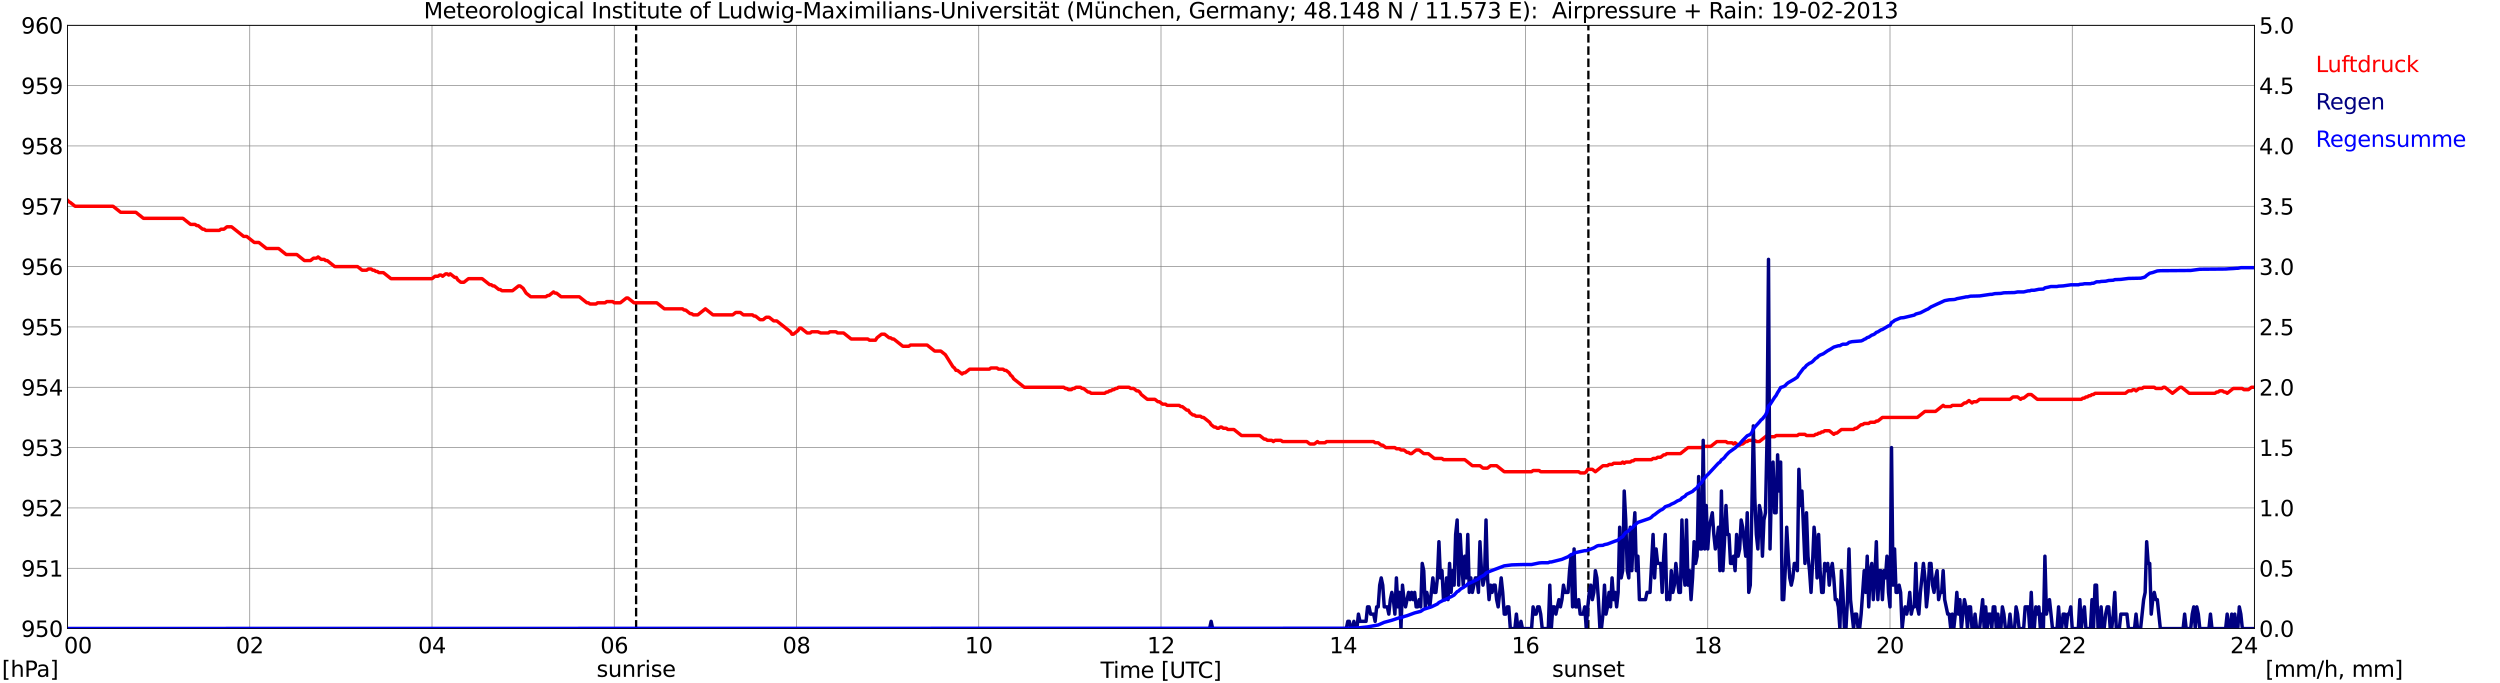 <?xml version="1.0" encoding="utf-8" standalone="no"?>
<!DOCTYPE svg PUBLIC "-//W3C//DTD SVG 1.1//EN"
  "http://www.w3.org/Graphics/SVG/1.1/DTD/svg11.dtd">
<svg xmlns:xlink="http://www.w3.org/1999/xlink" width="1085.4pt" height="296.64pt" viewBox="0 0 1085.4 296.64" xmlns="http://www.w3.org/2000/svg" version="1.1">
 <defs>
  <style type="text/css">*{stroke-linejoin: round; stroke-linecap: butt}</style>
 </defs>
 <g id="figure_1">
  <g id="patch_1">
   <path d="M 0 296.64 
L 1085.4 296.64 
L 1085.4 0 
L 0 0 
z
" style="fill: #ffffff"/>
  </g>
  <g id="axes_1">
   <g id="patch_2">
    <path d="M 29.306 272.909 
L 978.814 272.909 
L 978.814 10.976 
L 29.306 10.976 
z
" style="fill: #ffffff"/>
   </g>
   <g id="patch_3">
    <path d="M 978.814 272.909 
L 978.814 272.909 
L 978.814 10.976 
L 978.814 10.976 
z
" clip-path="url(#pbc39c7ef55)" style="fill: #d3d3d3; opacity: 0.25; stroke: #d3d3d3; stroke-linejoin: miter"/>
   </g>
   <g id="matplotlib.axis_1">
    <g id="xtick_1">
     <g id="line2d_1">
      <path d="M 29.306 272.909 
L 29.306 10.976 
" clip-path="url(#pbc39c7ef55)" style="fill: none; stroke: #808080; stroke-width: 0.3; stroke-linecap: square"/>
     </g>
     <g id="line2d_2"/>
     <g id="text_1">
      <!--    00 -->
      <g transform="translate(18.733 283.627) scale(0.095 -0.095)">
       <defs>
        <path id="DejaVuSans-20" transform="scale(0.016)"/>
        <path id="DejaVuSans-30" d="M 2034 4250 
Q 1547 4250 1301 3770 
Q 1056 3291 1056 2328 
Q 1056 1369 1301 889 
Q 1547 409 2034 409 
Q 2525 409 2770 889 
Q 3016 1369 3016 2328 
Q 3016 3291 2770 3770 
Q 2525 4250 2034 4250 
z
M 2034 4750 
Q 2819 4750 3233 4129 
Q 3647 3509 3647 2328 
Q 3647 1150 3233 529 
Q 2819 -91 2034 -91 
Q 1250 -91 836 529 
Q 422 1150 422 2328 
Q 422 3509 836 4129 
Q 1250 4750 2034 4750 
z
" transform="scale(0.016)"/>
       </defs>
       <use xlink:href="#DejaVuSans-20"/>
       <use xlink:href="#DejaVuSans-20" transform="translate(31.787 0)"/>
       <use xlink:href="#DejaVuSans-20" transform="translate(63.574 0)"/>
       <use xlink:href="#DejaVuSans-30" transform="translate(95.361 0)"/>
       <use xlink:href="#DejaVuSans-30" transform="translate(158.984 0)"/>
      </g>
     </g>
    </g>
    <g id="xtick_2">
     <g id="line2d_3">
      <path d="M 108.431 272.909 
L 108.431 10.976 
" clip-path="url(#pbc39c7ef55)" style="fill: none; stroke: #808080; stroke-width: 0.3; stroke-linecap: square"/>
     </g>
     <g id="line2d_4"/>
     <g id="text_2">
      <!-- 02 -->
      <g transform="translate(102.387 283.627) scale(0.095 -0.095)">
       <defs>
        <path id="DejaVuSans-32" d="M 1228 531 
L 3431 531 
L 3431 0 
L 469 0 
L 469 531 
Q 828 903 1448 1529 
Q 2069 2156 2228 2338 
Q 2531 2678 2651 2914 
Q 2772 3150 2772 3378 
Q 2772 3750 2511 3984 
Q 2250 4219 1831 4219 
Q 1534 4219 1204 4116 
Q 875 4013 500 3803 
L 500 4441 
Q 881 4594 1212 4672 
Q 1544 4750 1819 4750 
Q 2544 4750 2975 4387 
Q 3406 4025 3406 3419 
Q 3406 3131 3298 2873 
Q 3191 2616 2906 2266 
Q 2828 2175 2409 1742 
Q 1991 1309 1228 531 
z
" transform="scale(0.016)"/>
       </defs>
       <use xlink:href="#DejaVuSans-30"/>
       <use xlink:href="#DejaVuSans-32" transform="translate(63.623 0)"/>
      </g>
     </g>
    </g>
    <g id="xtick_3">
     <g id="line2d_5">
      <path d="M 187.557 272.909 
L 187.557 10.976 
" clip-path="url(#pbc39c7ef55)" style="fill: none; stroke: #808080; stroke-width: 0.3; stroke-linecap: square"/>
     </g>
     <g id="line2d_6"/>
     <g id="text_3">
      <!-- 04 -->
      <g transform="translate(181.513 283.627) scale(0.095 -0.095)">
       <defs>
        <path id="DejaVuSans-34" d="M 2419 4116 
L 825 1625 
L 2419 1625 
L 2419 4116 
z
M 2253 4666 
L 3047 4666 
L 3047 1625 
L 3713 1625 
L 3713 1100 
L 3047 1100 
L 3047 0 
L 2419 0 
L 2419 1100 
L 313 1100 
L 313 1709 
L 2253 4666 
z
" transform="scale(0.016)"/>
       </defs>
       <use xlink:href="#DejaVuSans-30"/>
       <use xlink:href="#DejaVuSans-34" transform="translate(63.623 0)"/>
      </g>
     </g>
    </g>
    <g id="xtick_4">
     <g id="line2d_7">
      <path d="M 266.683 272.909 
L 266.683 10.976 
" clip-path="url(#pbc39c7ef55)" style="fill: none; stroke: #808080; stroke-width: 0.3; stroke-linecap: square"/>
     </g>
     <g id="line2d_8"/>
     <g id="text_4">
      <!-- 06 -->
      <g transform="translate(260.638 283.627) scale(0.095 -0.095)">
       <defs>
        <path id="DejaVuSans-36" d="M 2113 2584 
Q 1688 2584 1439 2293 
Q 1191 2003 1191 1497 
Q 1191 994 1439 701 
Q 1688 409 2113 409 
Q 2538 409 2786 701 
Q 3034 994 3034 1497 
Q 3034 2003 2786 2293 
Q 2538 2584 2113 2584 
z
M 3366 4563 
L 3366 3988 
Q 3128 4100 2886 4159 
Q 2644 4219 2406 4219 
Q 1781 4219 1451 3797 
Q 1122 3375 1075 2522 
Q 1259 2794 1537 2939 
Q 1816 3084 2150 3084 
Q 2853 3084 3261 2657 
Q 3669 2231 3669 1497 
Q 3669 778 3244 343 
Q 2819 -91 2113 -91 
Q 1303 -91 875 529 
Q 447 1150 447 2328 
Q 447 3434 972 4092 
Q 1497 4750 2381 4750 
Q 2619 4750 2861 4703 
Q 3103 4656 3366 4563 
z
" transform="scale(0.016)"/>
       </defs>
       <use xlink:href="#DejaVuSans-30"/>
       <use xlink:href="#DejaVuSans-36" transform="translate(63.623 0)"/>
      </g>
     </g>
    </g>
    <g id="xtick_5">
     <g id="line2d_9">
      <path d="M 345.808 272.909 
L 345.808 10.976 
" clip-path="url(#pbc39c7ef55)" style="fill: none; stroke: #808080; stroke-width: 0.3; stroke-linecap: square"/>
     </g>
     <g id="line2d_10"/>
     <g id="text_5">
      <!-- 08 -->
      <g transform="translate(339.764 283.627) scale(0.095 -0.095)">
       <defs>
        <path id="DejaVuSans-38" d="M 2034 2216 
Q 1584 2216 1326 1975 
Q 1069 1734 1069 1313 
Q 1069 891 1326 650 
Q 1584 409 2034 409 
Q 2484 409 2743 651 
Q 3003 894 3003 1313 
Q 3003 1734 2745 1975 
Q 2488 2216 2034 2216 
z
M 1403 2484 
Q 997 2584 770 2862 
Q 544 3141 544 3541 
Q 544 4100 942 4425 
Q 1341 4750 2034 4750 
Q 2731 4750 3128 4425 
Q 3525 4100 3525 3541 
Q 3525 3141 3298 2862 
Q 3072 2584 2669 2484 
Q 3125 2378 3379 2068 
Q 3634 1759 3634 1313 
Q 3634 634 3220 271 
Q 2806 -91 2034 -91 
Q 1263 -91 848 271 
Q 434 634 434 1313 
Q 434 1759 690 2068 
Q 947 2378 1403 2484 
z
M 1172 3481 
Q 1172 3119 1398 2916 
Q 1625 2713 2034 2713 
Q 2441 2713 2670 2916 
Q 2900 3119 2900 3481 
Q 2900 3844 2670 4047 
Q 2441 4250 2034 4250 
Q 1625 4250 1398 4047 
Q 1172 3844 1172 3481 
z
" transform="scale(0.016)"/>
       </defs>
       <use xlink:href="#DejaVuSans-30"/>
       <use xlink:href="#DejaVuSans-38" transform="translate(63.623 0)"/>
      </g>
     </g>
    </g>
    <g id="xtick_6">
     <g id="line2d_11">
      <path d="M 424.934 272.909 
L 424.934 10.976 
" clip-path="url(#pbc39c7ef55)" style="fill: none; stroke: #808080; stroke-width: 0.3; stroke-linecap: square"/>
     </g>
     <g id="line2d_12"/>
     <g id="text_6">
      <!-- 10 -->
      <g transform="translate(418.89 283.627) scale(0.095 -0.095)">
       <defs>
        <path id="DejaVuSans-31" d="M 794 531 
L 1825 531 
L 1825 4091 
L 703 3866 
L 703 4441 
L 1819 4666 
L 2450 4666 
L 2450 531 
L 3481 531 
L 3481 0 
L 794 0 
L 794 531 
z
" transform="scale(0.016)"/>
       </defs>
       <use xlink:href="#DejaVuSans-31"/>
       <use xlink:href="#DejaVuSans-30" transform="translate(63.623 0)"/>
      </g>
     </g>
    </g>
    <g id="xtick_7">
     <g id="line2d_13">
      <path d="M 504.06 272.909 
L 504.06 10.976 
" clip-path="url(#pbc39c7ef55)" style="fill: none; stroke: #808080; stroke-width: 0.3; stroke-linecap: square"/>
     </g>
     <g id="line2d_14"/>
     <g id="text_7">
      <!-- 12 -->
      <g transform="translate(498.015 283.627) scale(0.095 -0.095)">
       <use xlink:href="#DejaVuSans-31"/>
       <use xlink:href="#DejaVuSans-32" transform="translate(63.623 0)"/>
      </g>
     </g>
    </g>
    <g id="xtick_8">
     <g id="line2d_15">
      <path d="M 583.185 272.909 
L 583.185 10.976 
" clip-path="url(#pbc39c7ef55)" style="fill: none; stroke: #808080; stroke-width: 0.3; stroke-linecap: square"/>
     </g>
     <g id="line2d_16"/>
     <g id="text_8">
      <!-- 14 -->
      <g transform="translate(577.141 283.627) scale(0.095 -0.095)">
       <use xlink:href="#DejaVuSans-31"/>
       <use xlink:href="#DejaVuSans-34" transform="translate(63.623 0)"/>
      </g>
     </g>
    </g>
    <g id="xtick_9">
     <g id="line2d_17">
      <path d="M 662.311 272.909 
L 662.311 10.976 
" clip-path="url(#pbc39c7ef55)" style="fill: none; stroke: #808080; stroke-width: 0.3; stroke-linecap: square"/>
     </g>
     <g id="line2d_18"/>
     <g id="text_9">
      <!-- 16 -->
      <g transform="translate(656.267 283.627) scale(0.095 -0.095)">
       <use xlink:href="#DejaVuSans-31"/>
       <use xlink:href="#DejaVuSans-36" transform="translate(63.623 0)"/>
      </g>
     </g>
    </g>
    <g id="xtick_10">
     <g id="line2d_19">
      <path d="M 741.437 272.909 
L 741.437 10.976 
" clip-path="url(#pbc39c7ef55)" style="fill: none; stroke: #808080; stroke-width: 0.3; stroke-linecap: square"/>
     </g>
     <g id="line2d_20"/>
     <g id="text_10">
      <!-- 18 -->
      <g transform="translate(735.392 283.627) scale(0.095 -0.095)">
       <use xlink:href="#DejaVuSans-31"/>
       <use xlink:href="#DejaVuSans-38" transform="translate(63.623 0)"/>
      </g>
     </g>
    </g>
    <g id="xtick_11">
     <g id="line2d_21">
      <path d="M 820.562 272.909 
L 820.562 10.976 
" clip-path="url(#pbc39c7ef55)" style="fill: none; stroke: #808080; stroke-width: 0.3; stroke-linecap: square"/>
     </g>
     <g id="line2d_22"/>
     <g id="text_11">
      <!-- 20 -->
      <g transform="translate(814.518 283.627) scale(0.095 -0.095)">
       <use xlink:href="#DejaVuSans-32"/>
       <use xlink:href="#DejaVuSans-30" transform="translate(63.623 0)"/>
      </g>
     </g>
    </g>
    <g id="xtick_12">
     <g id="line2d_23">
      <path d="M 899.688 272.909 
L 899.688 10.976 
" clip-path="url(#pbc39c7ef55)" style="fill: none; stroke: #808080; stroke-width: 0.3; stroke-linecap: square"/>
     </g>
     <g id="line2d_24"/>
     <g id="text_12">
      <!-- 22 -->
      <g transform="translate(893.644 283.627) scale(0.095 -0.095)">
       <use xlink:href="#DejaVuSans-32"/>
       <use xlink:href="#DejaVuSans-32" transform="translate(63.623 0)"/>
      </g>
     </g>
    </g>
    <g id="xtick_13">
     <g id="line2d_25">
      <path d="M 978.814 272.909 
L 978.814 10.976 
" clip-path="url(#pbc39c7ef55)" style="fill: none; stroke: #808080; stroke-width: 0.3; stroke-linecap: square"/>
     </g>
     <g id="line2d_26"/>
     <g id="text_13">
      <!-- 24    -->
      <g transform="translate(968.241 283.627) scale(0.095 -0.095)">
       <use xlink:href="#DejaVuSans-32"/>
       <use xlink:href="#DejaVuSans-34" transform="translate(63.623 0)"/>
       <use xlink:href="#DejaVuSans-20" transform="translate(127.246 0)"/>
       <use xlink:href="#DejaVuSans-20" transform="translate(159.033 0)"/>
       <use xlink:href="#DejaVuSans-20" transform="translate(190.82 0)"/>
      </g>
     </g>
    </g>
    <g id="text_14">
     <!-- Time [UTC] -->
     <g transform="translate(477.806 294.322) scale(0.095 -0.095)">
      <defs>
       <path id="DejaVuSans-54" d="M -19 4666 
L 3928 4666 
L 3928 4134 
L 2272 4134 
L 2272 0 
L 1638 0 
L 1638 4134 
L -19 4134 
L -19 4666 
z
" transform="scale(0.016)"/>
       <path id="DejaVuSans-69" d="M 603 3500 
L 1178 3500 
L 1178 0 
L 603 0 
L 603 3500 
z
M 603 4863 
L 1178 4863 
L 1178 4134 
L 603 4134 
L 603 4863 
z
" transform="scale(0.016)"/>
       <path id="DejaVuSans-6d" d="M 3328 2828 
Q 3544 3216 3844 3400 
Q 4144 3584 4550 3584 
Q 5097 3584 5394 3201 
Q 5691 2819 5691 2113 
L 5691 0 
L 5113 0 
L 5113 2094 
Q 5113 2597 4934 2840 
Q 4756 3084 4391 3084 
Q 3944 3084 3684 2787 
Q 3425 2491 3425 1978 
L 3425 0 
L 2847 0 
L 2847 2094 
Q 2847 2600 2669 2842 
Q 2491 3084 2119 3084 
Q 1678 3084 1418 2786 
Q 1159 2488 1159 1978 
L 1159 0 
L 581 0 
L 581 3500 
L 1159 3500 
L 1159 2956 
Q 1356 3278 1631 3431 
Q 1906 3584 2284 3584 
Q 2666 3584 2933 3390 
Q 3200 3197 3328 2828 
z
" transform="scale(0.016)"/>
       <path id="DejaVuSans-65" d="M 3597 1894 
L 3597 1613 
L 953 1613 
Q 991 1019 1311 708 
Q 1631 397 2203 397 
Q 2534 397 2845 478 
Q 3156 559 3463 722 
L 3463 178 
Q 3153 47 2828 -22 
Q 2503 -91 2169 -91 
Q 1331 -91 842 396 
Q 353 884 353 1716 
Q 353 2575 817 3079 
Q 1281 3584 2069 3584 
Q 2775 3584 3186 3129 
Q 3597 2675 3597 1894 
z
M 3022 2063 
Q 3016 2534 2758 2815 
Q 2500 3097 2075 3097 
Q 1594 3097 1305 2825 
Q 1016 2553 972 2059 
L 3022 2063 
z
" transform="scale(0.016)"/>
       <path id="DejaVuSans-5b" d="M 550 4863 
L 1875 4863 
L 1875 4416 
L 1125 4416 
L 1125 -397 
L 1875 -397 
L 1875 -844 
L 550 -844 
L 550 4863 
z
" transform="scale(0.016)"/>
       <path id="DejaVuSans-55" d="M 556 4666 
L 1191 4666 
L 1191 1831 
Q 1191 1081 1462 751 
Q 1734 422 2344 422 
Q 2950 422 3222 751 
Q 3494 1081 3494 1831 
L 3494 4666 
L 4128 4666 
L 4128 1753 
Q 4128 841 3676 375 
Q 3225 -91 2344 -91 
Q 1459 -91 1007 375 
Q 556 841 556 1753 
L 556 4666 
z
" transform="scale(0.016)"/>
       <path id="DejaVuSans-43" d="M 4122 4306 
L 4122 3641 
Q 3803 3938 3442 4084 
Q 3081 4231 2675 4231 
Q 1875 4231 1450 3742 
Q 1025 3253 1025 2328 
Q 1025 1406 1450 917 
Q 1875 428 2675 428 
Q 3081 428 3442 575 
Q 3803 722 4122 1019 
L 4122 359 
Q 3791 134 3420 21 
Q 3050 -91 2638 -91 
Q 1578 -91 968 557 
Q 359 1206 359 2328 
Q 359 3453 968 4101 
Q 1578 4750 2638 4750 
Q 3056 4750 3426 4639 
Q 3797 4528 4122 4306 
z
" transform="scale(0.016)"/>
       <path id="DejaVuSans-5d" d="M 1947 4863 
L 1947 -844 
L 622 -844 
L 622 -397 
L 1369 -397 
L 1369 4416 
L 622 4416 
L 622 4863 
L 1947 4863 
z
" transform="scale(0.016)"/>
      </defs>
      <use xlink:href="#DejaVuSans-54"/>
      <use xlink:href="#DejaVuSans-69" transform="translate(57.959 0)"/>
      <use xlink:href="#DejaVuSans-6d" transform="translate(85.742 0)"/>
      <use xlink:href="#DejaVuSans-65" transform="translate(183.154 0)"/>
      <use xlink:href="#DejaVuSans-20" transform="translate(244.678 0)"/>
      <use xlink:href="#DejaVuSans-5b" transform="translate(276.465 0)"/>
      <use xlink:href="#DejaVuSans-55" transform="translate(315.479 0)"/>
      <use xlink:href="#DejaVuSans-54" transform="translate(388.672 0)"/>
      <use xlink:href="#DejaVuSans-43" transform="translate(443.881 0)"/>
      <use xlink:href="#DejaVuSans-5d" transform="translate(513.705 0)"/>
     </g>
    </g>
   </g>
   <g id="matplotlib.axis_2">
    <g id="ytick_1">
     <g id="line2d_27">
      <path d="M 29.306 272.909 
L 978.814 272.909 
" clip-path="url(#pbc39c7ef55)" style="fill: none; stroke: #808080; stroke-width: 0.3; stroke-linecap: square"/>
     </g>
     <g id="line2d_28"/>
     <g id="text_15">
      <!-- 950 -->
      <g transform="translate(9.173 276.518) scale(0.095 -0.095)">
       <defs>
        <path id="DejaVuSans-39" d="M 703 97 
L 703 672 
Q 941 559 1184 500 
Q 1428 441 1663 441 
Q 2288 441 2617 861 
Q 2947 1281 2994 2138 
Q 2813 1869 2534 1725 
Q 2256 1581 1919 1581 
Q 1219 1581 811 2004 
Q 403 2428 403 3163 
Q 403 3881 828 4315 
Q 1253 4750 1959 4750 
Q 2769 4750 3195 4129 
Q 3622 3509 3622 2328 
Q 3622 1225 3098 567 
Q 2575 -91 1691 -91 
Q 1453 -91 1209 -44 
Q 966 3 703 97 
z
M 1959 2075 
Q 2384 2075 2632 2365 
Q 2881 2656 2881 3163 
Q 2881 3666 2632 3958 
Q 2384 4250 1959 4250 
Q 1534 4250 1286 3958 
Q 1038 3666 1038 3163 
Q 1038 2656 1286 2365 
Q 1534 2075 1959 2075 
z
" transform="scale(0.016)"/>
        <path id="DejaVuSans-35" d="M 691 4666 
L 3169 4666 
L 3169 4134 
L 1269 4134 
L 1269 2991 
Q 1406 3038 1543 3061 
Q 1681 3084 1819 3084 
Q 2600 3084 3056 2656 
Q 3513 2228 3513 1497 
Q 3513 744 3044 326 
Q 2575 -91 1722 -91 
Q 1428 -91 1123 -41 
Q 819 9 494 109 
L 494 744 
Q 775 591 1075 516 
Q 1375 441 1709 441 
Q 2250 441 2565 725 
Q 2881 1009 2881 1497 
Q 2881 1984 2565 2268 
Q 2250 2553 1709 2553 
Q 1456 2553 1204 2497 
Q 953 2441 691 2322 
L 691 4666 
z
" transform="scale(0.016)"/>
       </defs>
       <use xlink:href="#DejaVuSans-39"/>
       <use xlink:href="#DejaVuSans-35" transform="translate(63.623 0)"/>
       <use xlink:href="#DejaVuSans-30" transform="translate(127.246 0)"/>
      </g>
     </g>
    </g>
    <g id="ytick_2">
     <g id="line2d_29">
      <path d="M 29.306 246.715 
L 978.814 246.715 
" clip-path="url(#pbc39c7ef55)" style="fill: none; stroke: #808080; stroke-width: 0.3; stroke-linecap: square"/>
     </g>
     <g id="line2d_30"/>
     <g id="text_16">
      <!-- 951 -->
      <g transform="translate(9.173 250.325) scale(0.095 -0.095)">
       <use xlink:href="#DejaVuSans-39"/>
       <use xlink:href="#DejaVuSans-35" transform="translate(63.623 0)"/>
       <use xlink:href="#DejaVuSans-31" transform="translate(127.246 0)"/>
      </g>
     </g>
    </g>
    <g id="ytick_3">
     <g id="line2d_31">
      <path d="M 29.306 220.522 
L 978.814 220.522 
" clip-path="url(#pbc39c7ef55)" style="fill: none; stroke: #808080; stroke-width: 0.3; stroke-linecap: square"/>
     </g>
     <g id="line2d_32"/>
     <g id="text_17">
      <!-- 952 -->
      <g transform="translate(9.173 224.131) scale(0.095 -0.095)">
       <use xlink:href="#DejaVuSans-39"/>
       <use xlink:href="#DejaVuSans-35" transform="translate(63.623 0)"/>
       <use xlink:href="#DejaVuSans-32" transform="translate(127.246 0)"/>
      </g>
     </g>
    </g>
    <g id="ytick_4">
     <g id="line2d_33">
      <path d="M 29.306 194.329 
L 978.814 194.329 
" clip-path="url(#pbc39c7ef55)" style="fill: none; stroke: #808080; stroke-width: 0.3; stroke-linecap: square"/>
     </g>
     <g id="line2d_34"/>
     <g id="text_18">
      <!-- 953 -->
      <g transform="translate(9.173 197.938) scale(0.095 -0.095)">
       <defs>
        <path id="DejaVuSans-33" d="M 2597 2516 
Q 3050 2419 3304 2112 
Q 3559 1806 3559 1356 
Q 3559 666 3084 287 
Q 2609 -91 1734 -91 
Q 1441 -91 1130 -33 
Q 819 25 488 141 
L 488 750 
Q 750 597 1062 519 
Q 1375 441 1716 441 
Q 2309 441 2620 675 
Q 2931 909 2931 1356 
Q 2931 1769 2642 2001 
Q 2353 2234 1838 2234 
L 1294 2234 
L 1294 2753 
L 1863 2753 
Q 2328 2753 2575 2939 
Q 2822 3125 2822 3475 
Q 2822 3834 2567 4026 
Q 2313 4219 1838 4219 
Q 1578 4219 1281 4162 
Q 984 4106 628 3988 
L 628 4550 
Q 988 4650 1302 4700 
Q 1616 4750 1894 4750 
Q 2613 4750 3031 4423 
Q 3450 4097 3450 3541 
Q 3450 3153 3228 2886 
Q 3006 2619 2597 2516 
z
" transform="scale(0.016)"/>
       </defs>
       <use xlink:href="#DejaVuSans-39"/>
       <use xlink:href="#DejaVuSans-35" transform="translate(63.623 0)"/>
       <use xlink:href="#DejaVuSans-33" transform="translate(127.246 0)"/>
      </g>
     </g>
    </g>
    <g id="ytick_5">
     <g id="line2d_35">
      <path d="M 29.306 168.136 
L 978.814 168.136 
" clip-path="url(#pbc39c7ef55)" style="fill: none; stroke: #808080; stroke-width: 0.3; stroke-linecap: square"/>
     </g>
     <g id="line2d_36"/>
     <g id="text_19">
      <!-- 954 -->
      <g transform="translate(9.173 171.745) scale(0.095 -0.095)">
       <use xlink:href="#DejaVuSans-39"/>
       <use xlink:href="#DejaVuSans-35" transform="translate(63.623 0)"/>
       <use xlink:href="#DejaVuSans-34" transform="translate(127.246 0)"/>
      </g>
     </g>
    </g>
    <g id="ytick_6">
     <g id="line2d_37">
      <path d="M 29.306 141.942 
L 978.814 141.942 
" clip-path="url(#pbc39c7ef55)" style="fill: none; stroke: #808080; stroke-width: 0.3; stroke-linecap: square"/>
     </g>
     <g id="line2d_38"/>
     <g id="text_20">
      <!-- 955 -->
      <g transform="translate(9.173 145.551) scale(0.095 -0.095)">
       <use xlink:href="#DejaVuSans-39"/>
       <use xlink:href="#DejaVuSans-35" transform="translate(63.623 0)"/>
       <use xlink:href="#DejaVuSans-35" transform="translate(127.246 0)"/>
      </g>
     </g>
    </g>
    <g id="ytick_7">
     <g id="line2d_39">
      <path d="M 29.306 115.749 
L 978.814 115.749 
" clip-path="url(#pbc39c7ef55)" style="fill: none; stroke: #808080; stroke-width: 0.3; stroke-linecap: square"/>
     </g>
     <g id="line2d_40"/>
     <g id="text_21">
      <!-- 956 -->
      <g transform="translate(9.173 119.358) scale(0.095 -0.095)">
       <use xlink:href="#DejaVuSans-39"/>
       <use xlink:href="#DejaVuSans-35" transform="translate(63.623 0)"/>
       <use xlink:href="#DejaVuSans-36" transform="translate(127.246 0)"/>
      </g>
     </g>
    </g>
    <g id="ytick_8">
     <g id="line2d_41">
      <path d="M 29.306 89.556 
L 978.814 89.556 
" clip-path="url(#pbc39c7ef55)" style="fill: none; stroke: #808080; stroke-width: 0.3; stroke-linecap: square"/>
     </g>
     <g id="line2d_42"/>
     <g id="text_22">
      <!-- 957 -->
      <g transform="translate(9.173 93.165) scale(0.095 -0.095)">
       <defs>
        <path id="DejaVuSans-37" d="M 525 4666 
L 3525 4666 
L 3525 4397 
L 1831 0 
L 1172 0 
L 2766 4134 
L 525 4134 
L 525 4666 
z
" transform="scale(0.016)"/>
       </defs>
       <use xlink:href="#DejaVuSans-39"/>
       <use xlink:href="#DejaVuSans-35" transform="translate(63.623 0)"/>
       <use xlink:href="#DejaVuSans-37" transform="translate(127.246 0)"/>
      </g>
     </g>
    </g>
    <g id="ytick_9">
     <g id="line2d_43">
      <path d="M 29.306 63.362 
L 978.814 63.362 
" clip-path="url(#pbc39c7ef55)" style="fill: none; stroke: #808080; stroke-width: 0.3; stroke-linecap: square"/>
     </g>
     <g id="line2d_44"/>
     <g id="text_23">
      <!-- 958 -->
      <g transform="translate(9.173 66.972) scale(0.095 -0.095)">
       <use xlink:href="#DejaVuSans-39"/>
       <use xlink:href="#DejaVuSans-35" transform="translate(63.623 0)"/>
       <use xlink:href="#DejaVuSans-38" transform="translate(127.246 0)"/>
      </g>
     </g>
    </g>
    <g id="ytick_10">
     <g id="line2d_45">
      <path d="M 29.306 37.169 
L 978.814 37.169 
" clip-path="url(#pbc39c7ef55)" style="fill: none; stroke: #808080; stroke-width: 0.3; stroke-linecap: square"/>
     </g>
     <g id="line2d_46"/>
     <g id="text_24">
      <!-- 959 -->
      <g transform="translate(9.173 40.778) scale(0.095 -0.095)">
       <use xlink:href="#DejaVuSans-39"/>
       <use xlink:href="#DejaVuSans-35" transform="translate(63.623 0)"/>
       <use xlink:href="#DejaVuSans-39" transform="translate(127.246 0)"/>
      </g>
     </g>
    </g>
    <g id="ytick_11">
     <g id="line2d_47">
      <path d="M 29.306 10.976 
L 978.814 10.976 
" clip-path="url(#pbc39c7ef55)" style="fill: none; stroke: #808080; stroke-width: 0.3; stroke-linecap: square"/>
     </g>
     <g id="line2d_48"/>
     <g id="text_25">
      <!-- 960 -->
      <g transform="translate(9.173 14.585) scale(0.095 -0.095)">
       <use xlink:href="#DejaVuSans-39"/>
       <use xlink:href="#DejaVuSans-36" transform="translate(63.623 0)"/>
       <use xlink:href="#DejaVuSans-30" transform="translate(127.246 0)"/>
      </g>
     </g>
    </g>
   </g>
   <g id="line2d_49">
    <path d="M 276.178 272.909 
L 276.178 10.976 
" clip-path="url(#pbc39c7ef55)" style="fill: none; stroke-dasharray: 3.7,1.6; stroke-dashoffset: 0; stroke: #000000"/>
   </g>
   <g id="line2d_50">
    <path d="M 689.609 272.909 
L 689.609 10.976 
" clip-path="url(#pbc39c7ef55)" style="fill: none; stroke-dasharray: 3.7,1.6; stroke-dashoffset: 0; stroke: #000000"/>
   </g>
   <g id="line2d_51">
    <path d="M 29.306 86.936 
L 29.965 87.591 
L 30.625 87.984 
L 32.603 89.556 
L 49.087 89.556 
L 52.384 92.175 
L 58.978 92.175 
L 62.275 94.794 
L 79.419 94.794 
L 82.716 97.414 
L 84.694 97.414 
L 85.353 97.937 
L 86.013 97.937 
L 87.991 99.509 
L 88.65 99.509 
L 89.309 100.033 
L 95.244 100.033 
L 95.903 99.509 
L 97.222 99.509 
L 98.541 98.461 
L 100.519 98.461 
L 105.794 102.652 
L 107.113 102.652 
L 110.41 105.272 
L 112.388 105.272 
L 115.685 107.891 
L 120.96 107.891 
L 124.257 110.51 
L 128.872 110.51 
L 132.169 113.13 
L 134.807 113.13 
L 136.125 112.082 
L 137.444 112.082 
L 138.104 111.558 
L 139.422 112.606 
L 140.741 112.606 
L 141.4 113.13 
L 142.06 113.13 
L 145.357 115.749 
L 155.247 115.749 
L 157.226 117.321 
L 159.204 117.321 
L 159.863 116.797 
L 161.182 116.797 
L 161.841 117.321 
L 162.501 117.321 
L 163.16 117.844 
L 163.819 117.844 
L 164.479 118.368 
L 166.457 118.368 
L 169.754 120.988 
L 187.557 120.988 
L 188.876 119.94 
L 190.195 119.94 
L 190.854 119.416 
L 191.513 119.416 
L 192.173 119.94 
L 193.492 118.892 
L 194.151 118.892 
L 194.81 119.416 
L 195.47 118.892 
L 197.448 120.464 
L 198.107 120.464 
L 198.767 121.511 
L 200.085 122.559 
L 201.404 122.559 
L 203.382 120.988 
L 209.317 120.988 
L 212.614 123.607 
L 213.273 123.607 
L 213.932 124.131 
L 214.592 124.131 
L 216.57 125.702 
L 217.229 125.702 
L 217.889 126.226 
L 222.504 126.226 
L 225.142 124.131 
L 225.801 124.131 
L 227.12 125.179 
L 228.439 127.274 
L 230.417 128.846 
L 237.011 128.846 
L 237.67 128.322 
L 238.329 128.322 
L 240.308 126.75 
L 240.967 127.274 
L 241.626 127.274 
L 243.604 128.846 
L 251.517 128.846 
L 254.814 131.465 
L 255.473 131.465 
L 256.133 131.989 
L 258.77 131.989 
L 259.43 131.465 
L 262.726 131.465 
L 263.386 130.941 
L 266.023 130.941 
L 266.683 131.465 
L 269.32 131.465 
L 271.958 129.369 
L 272.617 129.369 
L 275.255 131.465 
L 285.145 131.465 
L 288.442 134.084 
L 296.355 134.084 
L 297.014 134.608 
L 297.674 134.608 
L 299.652 136.18 
L 300.311 136.18 
L 300.971 136.704 
L 302.949 136.704 
L 306.246 134.084 
L 309.543 136.704 
L 318.114 136.704 
L 319.433 135.656 
L 321.411 135.656 
L 322.73 136.704 
L 326.686 136.704 
L 327.346 137.227 
L 328.005 137.227 
L 329.983 138.799 
L 331.302 138.799 
L 332.621 137.751 
L 333.94 137.751 
L 335.918 139.323 
L 337.236 139.323 
L 343.171 144.038 
L 343.83 145.085 
L 344.49 145.085 
L 346.468 143.514 
L 347.127 142.466 
L 347.787 142.466 
L 350.424 144.562 
L 351.743 144.562 
L 352.402 144.038 
L 355.04 144.038 
L 356.359 144.562 
L 359.655 144.562 
L 360.315 144.038 
L 362.952 144.038 
L 363.612 144.562 
L 366.249 144.562 
L 369.546 147.181 
L 376.799 147.181 
L 377.459 147.705 
L 380.096 147.705 
L 380.756 146.657 
L 382.734 145.085 
L 384.053 145.085 
L 386.031 146.657 
L 386.69 146.657 
L 387.349 147.181 
L 388.009 147.181 
L 391.965 150.324 
L 394.603 150.324 
L 395.262 149.8 
L 402.515 149.8 
L 405.812 152.42 
L 408.45 152.42 
L 410.428 153.991 
L 413.725 159.23 
L 414.384 159.754 
L 415.043 160.801 
L 415.703 160.801 
L 417.681 162.373 
L 418.34 161.849 
L 419 161.849 
L 420.978 160.278 
L 429.55 160.278 
L 430.209 159.754 
L 432.847 159.754 
L 433.506 160.278 
L 435.484 160.278 
L 436.144 160.801 
L 436.803 160.801 
L 438.122 161.849 
L 438.781 162.897 
L 439.44 163.421 
L 440.1 164.468 
L 444.716 168.136 
L 461.859 168.136 
L 462.519 168.659 
L 463.178 168.659 
L 463.838 169.183 
L 465.156 169.183 
L 465.816 168.659 
L 466.475 168.659 
L 467.134 168.136 
L 469.113 168.136 
L 469.772 168.659 
L 470.431 168.659 
L 472.409 170.231 
L 473.069 170.231 
L 473.728 170.755 
L 479.663 170.755 
L 480.322 170.231 
L 480.981 170.231 
L 481.641 169.707 
L 482.3 169.707 
L 482.96 169.183 
L 483.619 169.183 
L 484.278 168.659 
L 484.938 168.659 
L 485.597 168.136 
L 490.213 168.136 
L 490.872 168.659 
L 492.191 168.659 
L 493.51 169.707 
L 494.169 169.707 
L 494.828 170.231 
L 495.488 171.279 
L 498.125 173.374 
L 501.422 173.374 
L 502.741 174.422 
L 503.4 174.422 
L 504.719 175.47 
L 506.038 175.47 
L 506.697 175.994 
L 511.972 175.994 
L 512.632 176.517 
L 513.291 176.517 
L 515.269 178.089 
L 515.929 178.089 
L 516.588 179.137 
L 517.907 180.184 
L 518.566 180.184 
L 519.226 180.708 
L 521.204 180.708 
L 521.863 181.232 
L 522.522 181.232 
L 525.16 183.328 
L 525.819 184.375 
L 527.138 185.423 
L 527.797 185.423 
L 528.457 185.947 
L 529.116 185.947 
L 529.776 185.423 
L 530.435 185.423 
L 531.094 185.947 
L 532.413 185.947 
L 533.073 186.471 
L 535.71 186.471 
L 539.007 189.09 
L 546.919 189.09 
L 548.898 190.662 
L 549.557 190.662 
L 550.216 191.186 
L 552.195 191.186 
L 552.854 191.71 
L 553.513 191.186 
L 556.151 191.186 
L 556.81 191.71 
L 567.36 191.71 
L 568.679 192.757 
L 570.657 192.757 
L 571.976 191.71 
L 572.635 192.233 
L 575.273 192.233 
L 575.932 191.71 
L 596.373 191.71 
L 597.032 192.233 
L 598.351 192.233 
L 599.67 193.281 
L 600.329 193.281 
L 601.648 194.329 
L 605.604 194.329 
L 606.264 194.853 
L 607.582 194.853 
L 608.242 195.377 
L 609.561 195.377 
L 610.879 196.424 
L 611.539 196.424 
L 612.198 196.948 
L 612.858 196.948 
L 614.836 195.377 
L 616.154 195.377 
L 618.133 196.948 
L 620.111 196.948 
L 622.748 199.044 
L 626.045 199.044 
L 626.705 199.568 
L 635.936 199.568 
L 639.233 202.187 
L 642.53 202.187 
L 643.848 203.235 
L 645.827 203.235 
L 647.145 202.187 
L 649.783 202.187 
L 653.08 204.806 
L 664.949 204.806 
L 665.608 204.282 
L 668.246 204.282 
L 668.905 204.806 
L 685.389 204.806 
L 686.049 205.33 
L 688.027 205.33 
L 688.686 204.806 
L 689.346 203.758 
L 691.324 203.758 
L 692.643 204.806 
L 695.939 202.187 
L 697.918 202.187 
L 698.577 201.663 
L 699.896 201.663 
L 700.555 201.139 
L 703.852 201.139 
L 704.511 200.615 
L 705.171 201.139 
L 705.83 200.615 
L 707.808 200.615 
L 708.468 200.091 
L 709.127 200.091 
L 709.786 199.568 
L 717.04 199.568 
L 717.699 199.044 
L 719.018 199.044 
L 719.677 198.52 
L 720.996 198.52 
L 722.315 197.472 
L 722.974 197.472 
L 723.633 196.948 
L 729.568 196.948 
L 732.865 194.329 
L 738.799 194.329 
L 739.459 193.805 
L 742.756 193.805 
L 745.393 191.71 
L 749.349 191.71 
L 750.009 192.233 
L 751.987 192.233 
L 752.646 192.757 
L 753.306 192.233 
L 754.624 193.281 
L 755.284 193.281 
L 755.943 192.757 
L 756.602 192.757 
L 757.921 191.71 
L 758.581 191.71 
L 759.24 191.186 
L 761.878 191.186 
L 762.537 191.71 
L 763.856 191.71 
L 767.153 189.09 
L 767.812 189.614 
L 770.449 189.614 
L 771.109 189.09 
L 780.34 189.09 
L 781 188.566 
L 783.637 188.566 
L 784.296 189.09 
L 787.593 189.09 
L 788.253 188.566 
L 788.912 188.566 
L 789.572 188.042 
L 790.231 188.042 
L 790.89 187.519 
L 791.55 187.519 
L 792.209 186.995 
L 794.187 186.995 
L 796.165 188.566 
L 796.825 188.042 
L 797.484 188.042 
L 799.462 186.471 
L 804.737 186.471 
L 805.397 185.947 
L 806.056 185.947 
L 808.034 184.375 
L 808.694 184.375 
L 809.353 183.852 
L 811.331 183.852 
L 811.99 183.328 
L 813.969 183.328 
L 814.628 182.804 
L 815.287 182.804 
L 817.265 181.232 
L 832.431 181.232 
L 835.728 178.613 
L 840.344 178.613 
L 843.641 175.994 
L 844.3 176.517 
L 846.938 176.517 
L 847.597 175.994 
L 851.553 175.994 
L 852.872 174.946 
L 853.531 174.946 
L 854.85 173.898 
L 856.169 174.946 
L 856.828 174.422 
L 858.147 174.422 
L 859.466 173.374 
L 872.653 173.374 
L 873.972 172.326 
L 875.95 172.326 
L 877.269 173.374 
L 877.929 172.85 
L 878.588 172.85 
L 880.566 171.279 
L 881.885 171.279 
L 884.522 173.374 
L 903.644 173.374 
L 904.304 172.85 
L 904.963 172.85 
L 905.622 172.326 
L 906.282 172.326 
L 906.941 171.803 
L 907.601 171.803 
L 908.26 171.279 
L 908.919 171.279 
L 909.579 170.755 
L 922.766 170.755 
L 924.085 169.707 
L 925.404 169.707 
L 926.063 169.183 
L 926.723 169.183 
L 927.382 169.707 
L 928.701 168.659 
L 930.02 168.659 
L 930.679 168.136 
L 935.295 168.136 
L 935.954 168.659 
L 938.592 168.659 
L 939.251 168.136 
L 939.91 168.136 
L 943.207 170.755 
L 946.504 168.136 
L 947.163 168.136 
L 950.46 170.755 
L 961.67 170.755 
L 962.329 170.231 
L 962.989 170.231 
L 963.648 169.707 
L 964.967 169.707 
L 965.626 170.231 
L 966.285 170.231 
L 966.945 170.755 
L 969.582 168.659 
L 973.539 168.659 
L 974.198 169.183 
L 976.176 169.183 
L 977.495 168.136 
L 978.154 168.136 
L 978.154 168.136 
" clip-path="url(#pbc39c7ef55)" style="fill: none; stroke: #ff0000; stroke-width: 1.5; stroke-linecap: square"/>
   </g>
   <g id="patch_4">
    <path d="M 29.306 272.909 
L 29.306 10.976 
" style="fill: none; stroke: #000000; stroke-width: 0.3; stroke-linejoin: miter; stroke-linecap: square"/>
   </g>
   <g id="patch_5">
    <path d="M 978.814 272.909 
L 978.814 10.976 
" style="fill: none; stroke: #000000; stroke-width: 0.3; stroke-linejoin: miter; stroke-linecap: square"/>
   </g>
   <g id="patch_6">
    <path d="M 29.306 272.909 
L 978.814 272.909 
" style="fill: none; stroke: #000000; stroke-width: 0.3; stroke-linejoin: miter; stroke-linecap: square"/>
   </g>
   <g id="patch_7">
    <path d="M 29.306 10.976 
L 978.814 10.976 
" style="fill: none; stroke: #000000; stroke-width: 0.3; stroke-linejoin: miter; stroke-linecap: square"/>
   </g>
   <g id="text_26">
    <!-- sunrise -->
    <g transform="translate(259.013 293.863) scale(0.095 -0.095)">
     <defs>
      <path id="DejaVuSans-73" d="M 2834 3397 
L 2834 2853 
Q 2591 2978 2328 3040 
Q 2066 3103 1784 3103 
Q 1356 3103 1142 2972 
Q 928 2841 928 2578 
Q 928 2378 1081 2264 
Q 1234 2150 1697 2047 
L 1894 2003 
Q 2506 1872 2764 1633 
Q 3022 1394 3022 966 
Q 3022 478 2636 193 
Q 2250 -91 1575 -91 
Q 1294 -91 989 -36 
Q 684 19 347 128 
L 347 722 
Q 666 556 975 473 
Q 1284 391 1588 391 
Q 1994 391 2212 530 
Q 2431 669 2431 922 
Q 2431 1156 2273 1281 
Q 2116 1406 1581 1522 
L 1381 1569 
Q 847 1681 609 1914 
Q 372 2147 372 2553 
Q 372 3047 722 3315 
Q 1072 3584 1716 3584 
Q 2034 3584 2315 3537 
Q 2597 3491 2834 3397 
z
" transform="scale(0.016)"/>
      <path id="DejaVuSans-75" d="M 544 1381 
L 544 3500 
L 1119 3500 
L 1119 1403 
Q 1119 906 1312 657 
Q 1506 409 1894 409 
Q 2359 409 2629 706 
Q 2900 1003 2900 1516 
L 2900 3500 
L 3475 3500 
L 3475 0 
L 2900 0 
L 2900 538 
Q 2691 219 2414 64 
Q 2138 -91 1772 -91 
Q 1169 -91 856 284 
Q 544 659 544 1381 
z
M 1991 3584 
L 1991 3584 
z
" transform="scale(0.016)"/>
      <path id="DejaVuSans-6e" d="M 3513 2113 
L 3513 0 
L 2938 0 
L 2938 2094 
Q 2938 2591 2744 2837 
Q 2550 3084 2163 3084 
Q 1697 3084 1428 2787 
Q 1159 2491 1159 1978 
L 1159 0 
L 581 0 
L 581 3500 
L 1159 3500 
L 1159 2956 
Q 1366 3272 1645 3428 
Q 1925 3584 2291 3584 
Q 2894 3584 3203 3211 
Q 3513 2838 3513 2113 
z
" transform="scale(0.016)"/>
      <path id="DejaVuSans-72" d="M 2631 2963 
Q 2534 3019 2420 3045 
Q 2306 3072 2169 3072 
Q 1681 3072 1420 2755 
Q 1159 2438 1159 1844 
L 1159 0 
L 581 0 
L 581 3500 
L 1159 3500 
L 1159 2956 
Q 1341 3275 1631 3429 
Q 1922 3584 2338 3584 
Q 2397 3584 2469 3576 
Q 2541 3569 2628 3553 
L 2631 2963 
z
" transform="scale(0.016)"/>
     </defs>
     <use xlink:href="#DejaVuSans-73"/>
     <use xlink:href="#DejaVuSans-75" transform="translate(52.1 0)"/>
     <use xlink:href="#DejaVuSans-6e" transform="translate(115.479 0)"/>
     <use xlink:href="#DejaVuSans-72" transform="translate(178.857 0)"/>
     <use xlink:href="#DejaVuSans-69" transform="translate(219.971 0)"/>
     <use xlink:href="#DejaVuSans-73" transform="translate(247.754 0)"/>
     <use xlink:href="#DejaVuSans-65" transform="translate(299.854 0)"/>
    </g>
   </g>
   <g id="text_27">
    <!-- sunset -->
    <g transform="translate(673.855 293.863) scale(0.095 -0.095)">
     <defs>
      <path id="DejaVuSans-74" d="M 1172 4494 
L 1172 3500 
L 2356 3500 
L 2356 3053 
L 1172 3053 
L 1172 1153 
Q 1172 725 1289 603 
Q 1406 481 1766 481 
L 2356 481 
L 2356 0 
L 1766 0 
Q 1100 0 847 248 
Q 594 497 594 1153 
L 594 3053 
L 172 3053 
L 172 3500 
L 594 3500 
L 594 4494 
L 1172 4494 
z
" transform="scale(0.016)"/>
     </defs>
     <use xlink:href="#DejaVuSans-73"/>
     <use xlink:href="#DejaVuSans-75" transform="translate(52.1 0)"/>
     <use xlink:href="#DejaVuSans-6e" transform="translate(115.479 0)"/>
     <use xlink:href="#DejaVuSans-73" transform="translate(178.857 0)"/>
     <use xlink:href="#DejaVuSans-65" transform="translate(230.957 0)"/>
     <use xlink:href="#DejaVuSans-74" transform="translate(292.48 0)"/>
    </g>
   </g>
   <g id="text_28">
    <!-- [hPa] -->
    <g transform="translate(0.821 293.863) scale(0.095 -0.095)">
     <defs>
      <path id="DejaVuSans-68" d="M 3513 2113 
L 3513 0 
L 2938 0 
L 2938 2094 
Q 2938 2591 2744 2837 
Q 2550 3084 2163 3084 
Q 1697 3084 1428 2787 
Q 1159 2491 1159 1978 
L 1159 0 
L 581 0 
L 581 4863 
L 1159 4863 
L 1159 2956 
Q 1366 3272 1645 3428 
Q 1925 3584 2291 3584 
Q 2894 3584 3203 3211 
Q 3513 2838 3513 2113 
z
" transform="scale(0.016)"/>
      <path id="DejaVuSans-50" d="M 1259 4147 
L 1259 2394 
L 2053 2394 
Q 2494 2394 2734 2622 
Q 2975 2850 2975 3272 
Q 2975 3691 2734 3919 
Q 2494 4147 2053 4147 
L 1259 4147 
z
M 628 4666 
L 2053 4666 
Q 2838 4666 3239 4311 
Q 3641 3956 3641 3272 
Q 3641 2581 3239 2228 
Q 2838 1875 2053 1875 
L 1259 1875 
L 1259 0 
L 628 0 
L 628 4666 
z
" transform="scale(0.016)"/>
      <path id="DejaVuSans-61" d="M 2194 1759 
Q 1497 1759 1228 1600 
Q 959 1441 959 1056 
Q 959 750 1161 570 
Q 1363 391 1709 391 
Q 2188 391 2477 730 
Q 2766 1069 2766 1631 
L 2766 1759 
L 2194 1759 
z
M 3341 1997 
L 3341 0 
L 2766 0 
L 2766 531 
Q 2569 213 2275 61 
Q 1981 -91 1556 -91 
Q 1019 -91 701 211 
Q 384 513 384 1019 
Q 384 1609 779 1909 
Q 1175 2209 1959 2209 
L 2766 2209 
L 2766 2266 
Q 2766 2663 2505 2880 
Q 2244 3097 1772 3097 
Q 1472 3097 1187 3025 
Q 903 2953 641 2809 
L 641 3341 
Q 956 3463 1253 3523 
Q 1550 3584 1831 3584 
Q 2591 3584 2966 3190 
Q 3341 2797 3341 1997 
z
" transform="scale(0.016)"/>
     </defs>
     <use xlink:href="#DejaVuSans-5b"/>
     <use xlink:href="#DejaVuSans-68" transform="translate(39.014 0)"/>
     <use xlink:href="#DejaVuSans-50" transform="translate(102.393 0)"/>
     <use xlink:href="#DejaVuSans-61" transform="translate(158.195 0)"/>
     <use xlink:href="#DejaVuSans-5d" transform="translate(219.475 0)"/>
    </g>
   </g>
   <g id="text_29">
    <!-- Luftdruck -->
    <g style="fill: #ff0000" transform="translate(1005.4 31.291) scale(0.095 -0.095)">
     <defs>
      <path id="DejaVuSans-4c" d="M 628 4666 
L 1259 4666 
L 1259 531 
L 3531 531 
L 3531 0 
L 628 0 
L 628 4666 
z
" transform="scale(0.016)"/>
      <path id="DejaVuSans-66" d="M 2375 4863 
L 2375 4384 
L 1825 4384 
Q 1516 4384 1395 4259 
Q 1275 4134 1275 3809 
L 1275 3500 
L 2222 3500 
L 2222 3053 
L 1275 3053 
L 1275 0 
L 697 0 
L 697 3053 
L 147 3053 
L 147 3500 
L 697 3500 
L 697 3744 
Q 697 4328 969 4595 
Q 1241 4863 1831 4863 
L 2375 4863 
z
" transform="scale(0.016)"/>
      <path id="DejaVuSans-64" d="M 2906 2969 
L 2906 4863 
L 3481 4863 
L 3481 0 
L 2906 0 
L 2906 525 
Q 2725 213 2448 61 
Q 2172 -91 1784 -91 
Q 1150 -91 751 415 
Q 353 922 353 1747 
Q 353 2572 751 3078 
Q 1150 3584 1784 3584 
Q 2172 3584 2448 3432 
Q 2725 3281 2906 2969 
z
M 947 1747 
Q 947 1113 1208 752 
Q 1469 391 1925 391 
Q 2381 391 2643 752 
Q 2906 1113 2906 1747 
Q 2906 2381 2643 2742 
Q 2381 3103 1925 3103 
Q 1469 3103 1208 2742 
Q 947 2381 947 1747 
z
" transform="scale(0.016)"/>
      <path id="DejaVuSans-63" d="M 3122 3366 
L 3122 2828 
Q 2878 2963 2633 3030 
Q 2388 3097 2138 3097 
Q 1578 3097 1268 2742 
Q 959 2388 959 1747 
Q 959 1106 1268 751 
Q 1578 397 2138 397 
Q 2388 397 2633 464 
Q 2878 531 3122 666 
L 3122 134 
Q 2881 22 2623 -34 
Q 2366 -91 2075 -91 
Q 1284 -91 818 406 
Q 353 903 353 1747 
Q 353 2603 823 3093 
Q 1294 3584 2113 3584 
Q 2378 3584 2631 3529 
Q 2884 3475 3122 3366 
z
" transform="scale(0.016)"/>
      <path id="DejaVuSans-6b" d="M 581 4863 
L 1159 4863 
L 1159 1991 
L 2875 3500 
L 3609 3500 
L 1753 1863 
L 3688 0 
L 2938 0 
L 1159 1709 
L 1159 0 
L 581 0 
L 581 4863 
z
" transform="scale(0.016)"/>
     </defs>
     <use xlink:href="#DejaVuSans-4c"/>
     <use xlink:href="#DejaVuSans-75" transform="translate(53.963 0)"/>
     <use xlink:href="#DejaVuSans-66" transform="translate(117.342 0)"/>
     <use xlink:href="#DejaVuSans-74" transform="translate(150.797 0)"/>
     <use xlink:href="#DejaVuSans-64" transform="translate(190.006 0)"/>
     <use xlink:href="#DejaVuSans-72" transform="translate(253.482 0)"/>
     <use xlink:href="#DejaVuSans-75" transform="translate(294.596 0)"/>
     <use xlink:href="#DejaVuSans-63" transform="translate(357.975 0)"/>
     <use xlink:href="#DejaVuSans-6b" transform="translate(412.955 0)"/>
    </g>
   </g>
   <g id="text_30">
    <!-- Regen -->
    <g style="fill: #000080" transform="translate(1005.4 47.531) scale(0.095 -0.095)">
     <defs>
      <path id="DejaVuSans-52" d="M 2841 2188 
Q 3044 2119 3236 1894 
Q 3428 1669 3622 1275 
L 4263 0 
L 3584 0 
L 2988 1197 
Q 2756 1666 2539 1819 
Q 2322 1972 1947 1972 
L 1259 1972 
L 1259 0 
L 628 0 
L 628 4666 
L 2053 4666 
Q 2853 4666 3247 4331 
Q 3641 3997 3641 3322 
Q 3641 2881 3436 2590 
Q 3231 2300 2841 2188 
z
M 1259 4147 
L 1259 2491 
L 2053 2491 
Q 2509 2491 2742 2702 
Q 2975 2913 2975 3322 
Q 2975 3731 2742 3939 
Q 2509 4147 2053 4147 
L 1259 4147 
z
" transform="scale(0.016)"/>
      <path id="DejaVuSans-67" d="M 2906 1791 
Q 2906 2416 2648 2759 
Q 2391 3103 1925 3103 
Q 1463 3103 1205 2759 
Q 947 2416 947 1791 
Q 947 1169 1205 825 
Q 1463 481 1925 481 
Q 2391 481 2648 825 
Q 2906 1169 2906 1791 
z
M 3481 434 
Q 3481 -459 3084 -895 
Q 2688 -1331 1869 -1331 
Q 1566 -1331 1297 -1286 
Q 1028 -1241 775 -1147 
L 775 -588 
Q 1028 -725 1275 -790 
Q 1522 -856 1778 -856 
Q 2344 -856 2625 -561 
Q 2906 -266 2906 331 
L 2906 616 
Q 2728 306 2450 153 
Q 2172 0 1784 0 
Q 1141 0 747 490 
Q 353 981 353 1791 
Q 353 2603 747 3093 
Q 1141 3584 1784 3584 
Q 2172 3584 2450 3431 
Q 2728 3278 2906 2969 
L 2906 3500 
L 3481 3500 
L 3481 434 
z
" transform="scale(0.016)"/>
     </defs>
     <use xlink:href="#DejaVuSans-52"/>
     <use xlink:href="#DejaVuSans-65" transform="translate(64.982 0)"/>
     <use xlink:href="#DejaVuSans-67" transform="translate(126.506 0)"/>
     <use xlink:href="#DejaVuSans-65" transform="translate(189.982 0)"/>
     <use xlink:href="#DejaVuSans-6e" transform="translate(251.506 0)"/>
    </g>
   </g>
   <g id="text_31">
    <!-- Regensumme -->
    <g style="fill: #0000ff" transform="translate(1005.4 63.771) scale(0.095 -0.095)">
     <use xlink:href="#DejaVuSans-52"/>
     <use xlink:href="#DejaVuSans-65" transform="translate(64.982 0)"/>
     <use xlink:href="#DejaVuSans-67" transform="translate(126.506 0)"/>
     <use xlink:href="#DejaVuSans-65" transform="translate(189.982 0)"/>
     <use xlink:href="#DejaVuSans-6e" transform="translate(251.506 0)"/>
     <use xlink:href="#DejaVuSans-73" transform="translate(314.885 0)"/>
     <use xlink:href="#DejaVuSans-75" transform="translate(366.984 0)"/>
     <use xlink:href="#DejaVuSans-6d" transform="translate(430.363 0)"/>
     <use xlink:href="#DejaVuSans-6d" transform="translate(527.775 0)"/>
     <use xlink:href="#DejaVuSans-65" transform="translate(625.188 0)"/>
    </g>
   </g>
   <g id="text_32">
    <!-- Meteorological Institute of Ludwig-Maximilians-Universität (München, Germany; 48.148 N / 11.573 E):  Airpressure + Rain: 19-02-2013 -->
    <g transform="translate(183.991 7.976) scale(0.095 -0.095)">
     <defs>
      <path id="DejaVuSans-4d" d="M 628 4666 
L 1569 4666 
L 2759 1491 
L 3956 4666 
L 4897 4666 
L 4897 0 
L 4281 0 
L 4281 4097 
L 3078 897 
L 2444 897 
L 1241 4097 
L 1241 0 
L 628 0 
L 628 4666 
z
" transform="scale(0.016)"/>
      <path id="DejaVuSans-6f" d="M 1959 3097 
Q 1497 3097 1228 2736 
Q 959 2375 959 1747 
Q 959 1119 1226 758 
Q 1494 397 1959 397 
Q 2419 397 2687 759 
Q 2956 1122 2956 1747 
Q 2956 2369 2687 2733 
Q 2419 3097 1959 3097 
z
M 1959 3584 
Q 2709 3584 3137 3096 
Q 3566 2609 3566 1747 
Q 3566 888 3137 398 
Q 2709 -91 1959 -91 
Q 1206 -91 779 398 
Q 353 888 353 1747 
Q 353 2609 779 3096 
Q 1206 3584 1959 3584 
z
" transform="scale(0.016)"/>
      <path id="DejaVuSans-6c" d="M 603 4863 
L 1178 4863 
L 1178 0 
L 603 0 
L 603 4863 
z
" transform="scale(0.016)"/>
      <path id="DejaVuSans-49" d="M 628 4666 
L 1259 4666 
L 1259 0 
L 628 0 
L 628 4666 
z
" transform="scale(0.016)"/>
      <path id="DejaVuSans-77" d="M 269 3500 
L 844 3500 
L 1563 769 
L 2278 3500 
L 2956 3500 
L 3675 769 
L 4391 3500 
L 4966 3500 
L 4050 0 
L 3372 0 
L 2619 2869 
L 1863 0 
L 1184 0 
L 269 3500 
z
" transform="scale(0.016)"/>
      <path id="DejaVuSans-2d" d="M 313 2009 
L 1997 2009 
L 1997 1497 
L 313 1497 
L 313 2009 
z
" transform="scale(0.016)"/>
      <path id="DejaVuSans-78" d="M 3513 3500 
L 2247 1797 
L 3578 0 
L 2900 0 
L 1881 1375 
L 863 0 
L 184 0 
L 1544 1831 
L 300 3500 
L 978 3500 
L 1906 2253 
L 2834 3500 
L 3513 3500 
z
" transform="scale(0.016)"/>
      <path id="DejaVuSans-76" d="M 191 3500 
L 800 3500 
L 1894 563 
L 2988 3500 
L 3597 3500 
L 2284 0 
L 1503 0 
L 191 3500 
z
" transform="scale(0.016)"/>
      <path id="DejaVuSans-e4" d="M 2194 1759 
Q 1497 1759 1228 1600 
Q 959 1441 959 1056 
Q 959 750 1161 570 
Q 1363 391 1709 391 
Q 2188 391 2477 730 
Q 2766 1069 2766 1631 
L 2766 1759 
L 2194 1759 
z
M 3341 1997 
L 3341 0 
L 2766 0 
L 2766 531 
Q 2569 213 2275 61 
Q 1981 -91 1556 -91 
Q 1019 -91 701 211 
Q 384 513 384 1019 
Q 384 1609 779 1909 
Q 1175 2209 1959 2209 
L 2766 2209 
L 2766 2266 
Q 2766 2663 2505 2880 
Q 2244 3097 1772 3097 
Q 1472 3097 1187 3025 
Q 903 2953 641 2809 
L 641 3341 
Q 956 3463 1253 3523 
Q 1550 3584 1831 3584 
Q 2591 3584 2966 3190 
Q 3341 2797 3341 1997 
z
M 2150 4850 
L 2784 4850 
L 2784 4219 
L 2150 4219 
L 2150 4850 
z
M 928 4850 
L 1562 4850 
L 1562 4219 
L 928 4219 
L 928 4850 
z
" transform="scale(0.016)"/>
      <path id="DejaVuSans-28" d="M 1984 4856 
Q 1566 4138 1362 3434 
Q 1159 2731 1159 2009 
Q 1159 1288 1364 580 
Q 1569 -128 1984 -844 
L 1484 -844 
Q 1016 -109 783 600 
Q 550 1309 550 2009 
Q 550 2706 781 3412 
Q 1013 4119 1484 4856 
L 1984 4856 
z
" transform="scale(0.016)"/>
      <path id="DejaVuSans-fc" d="M 544 1381 
L 544 3500 
L 1119 3500 
L 1119 1403 
Q 1119 906 1312 657 
Q 1506 409 1894 409 
Q 2359 409 2629 706 
Q 2900 1003 2900 1516 
L 2900 3500 
L 3475 3500 
L 3475 0 
L 2900 0 
L 2900 538 
Q 2691 219 2414 64 
Q 2138 -91 1772 -91 
Q 1169 -91 856 284 
Q 544 659 544 1381 
z
M 1991 3584 
L 1991 3584 
z
M 2278 4850 
L 2912 4850 
L 2912 4219 
L 2278 4219 
L 2278 4850 
z
M 1056 4850 
L 1690 4850 
L 1690 4219 
L 1056 4219 
L 1056 4850 
z
" transform="scale(0.016)"/>
      <path id="DejaVuSans-2c" d="M 750 794 
L 1409 794 
L 1409 256 
L 897 -744 
L 494 -744 
L 750 256 
L 750 794 
z
" transform="scale(0.016)"/>
      <path id="DejaVuSans-47" d="M 3809 666 
L 3809 1919 
L 2778 1919 
L 2778 2438 
L 4434 2438 
L 4434 434 
Q 4069 175 3628 42 
Q 3188 -91 2688 -91 
Q 1594 -91 976 548 
Q 359 1188 359 2328 
Q 359 3472 976 4111 
Q 1594 4750 2688 4750 
Q 3144 4750 3555 4637 
Q 3966 4525 4313 4306 
L 4313 3634 
Q 3963 3931 3569 4081 
Q 3175 4231 2741 4231 
Q 1884 4231 1454 3753 
Q 1025 3275 1025 2328 
Q 1025 1384 1454 906 
Q 1884 428 2741 428 
Q 3075 428 3337 486 
Q 3600 544 3809 666 
z
" transform="scale(0.016)"/>
      <path id="DejaVuSans-79" d="M 2059 -325 
Q 1816 -950 1584 -1140 
Q 1353 -1331 966 -1331 
L 506 -1331 
L 506 -850 
L 844 -850 
Q 1081 -850 1212 -737 
Q 1344 -625 1503 -206 
L 1606 56 
L 191 3500 
L 800 3500 
L 1894 763 
L 2988 3500 
L 3597 3500 
L 2059 -325 
z
" transform="scale(0.016)"/>
      <path id="DejaVuSans-3b" d="M 750 3309 
L 1409 3309 
L 1409 2516 
L 750 2516 
L 750 3309 
z
M 750 794 
L 1409 794 
L 1409 256 
L 897 -744 
L 494 -744 
L 750 256 
L 750 794 
z
" transform="scale(0.016)"/>
      <path id="DejaVuSans-2e" d="M 684 794 
L 1344 794 
L 1344 0 
L 684 0 
L 684 794 
z
" transform="scale(0.016)"/>
      <path id="DejaVuSans-4e" d="M 628 4666 
L 1478 4666 
L 3547 763 
L 3547 4666 
L 4159 4666 
L 4159 0 
L 3309 0 
L 1241 3903 
L 1241 0 
L 628 0 
L 628 4666 
z
" transform="scale(0.016)"/>
      <path id="DejaVuSans-2f" d="M 1625 4666 
L 2156 4666 
L 531 -594 
L 0 -594 
L 1625 4666 
z
" transform="scale(0.016)"/>
      <path id="DejaVuSans-45" d="M 628 4666 
L 3578 4666 
L 3578 4134 
L 1259 4134 
L 1259 2753 
L 3481 2753 
L 3481 2222 
L 1259 2222 
L 1259 531 
L 3634 531 
L 3634 0 
L 628 0 
L 628 4666 
z
" transform="scale(0.016)"/>
      <path id="DejaVuSans-29" d="M 513 4856 
L 1013 4856 
Q 1481 4119 1714 3412 
Q 1947 2706 1947 2009 
Q 1947 1309 1714 600 
Q 1481 -109 1013 -844 
L 513 -844 
Q 928 -128 1133 580 
Q 1338 1288 1338 2009 
Q 1338 2731 1133 3434 
Q 928 4138 513 4856 
z
" transform="scale(0.016)"/>
      <path id="DejaVuSans-3a" d="M 750 794 
L 1409 794 
L 1409 0 
L 750 0 
L 750 794 
z
M 750 3309 
L 1409 3309 
L 1409 2516 
L 750 2516 
L 750 3309 
z
" transform="scale(0.016)"/>
      <path id="DejaVuSans-41" d="M 2188 4044 
L 1331 1722 
L 3047 1722 
L 2188 4044 
z
M 1831 4666 
L 2547 4666 
L 4325 0 
L 3669 0 
L 3244 1197 
L 1141 1197 
L 716 0 
L 50 0 
L 1831 4666 
z
" transform="scale(0.016)"/>
      <path id="DejaVuSans-70" d="M 1159 525 
L 1159 -1331 
L 581 -1331 
L 581 3500 
L 1159 3500 
L 1159 2969 
Q 1341 3281 1617 3432 
Q 1894 3584 2278 3584 
Q 2916 3584 3314 3078 
Q 3713 2572 3713 1747 
Q 3713 922 3314 415 
Q 2916 -91 2278 -91 
Q 1894 -91 1617 61 
Q 1341 213 1159 525 
z
M 3116 1747 
Q 3116 2381 2855 2742 
Q 2594 3103 2138 3103 
Q 1681 3103 1420 2742 
Q 1159 2381 1159 1747 
Q 1159 1113 1420 752 
Q 1681 391 2138 391 
Q 2594 391 2855 752 
Q 3116 1113 3116 1747 
z
" transform="scale(0.016)"/>
      <path id="DejaVuSans-2b" d="M 2944 4013 
L 2944 2272 
L 4684 2272 
L 4684 1741 
L 2944 1741 
L 2944 0 
L 2419 0 
L 2419 1741 
L 678 1741 
L 678 2272 
L 2419 2272 
L 2419 4013 
L 2944 4013 
z
" transform="scale(0.016)"/>
     </defs>
     <use xlink:href="#DejaVuSans-4d"/>
     <use xlink:href="#DejaVuSans-65" transform="translate(86.279 0)"/>
     <use xlink:href="#DejaVuSans-74" transform="translate(147.803 0)"/>
     <use xlink:href="#DejaVuSans-65" transform="translate(187.012 0)"/>
     <use xlink:href="#DejaVuSans-6f" transform="translate(248.535 0)"/>
     <use xlink:href="#DejaVuSans-72" transform="translate(309.717 0)"/>
     <use xlink:href="#DejaVuSans-6f" transform="translate(348.58 0)"/>
     <use xlink:href="#DejaVuSans-6c" transform="translate(409.762 0)"/>
     <use xlink:href="#DejaVuSans-6f" transform="translate(437.545 0)"/>
     <use xlink:href="#DejaVuSans-67" transform="translate(498.727 0)"/>
     <use xlink:href="#DejaVuSans-69" transform="translate(562.203 0)"/>
     <use xlink:href="#DejaVuSans-63" transform="translate(589.986 0)"/>
     <use xlink:href="#DejaVuSans-61" transform="translate(644.967 0)"/>
     <use xlink:href="#DejaVuSans-6c" transform="translate(706.246 0)"/>
     <use xlink:href="#DejaVuSans-20" transform="translate(734.029 0)"/>
     <use xlink:href="#DejaVuSans-49" transform="translate(765.816 0)"/>
     <use xlink:href="#DejaVuSans-6e" transform="translate(795.309 0)"/>
     <use xlink:href="#DejaVuSans-73" transform="translate(858.688 0)"/>
     <use xlink:href="#DejaVuSans-74" transform="translate(910.787 0)"/>
     <use xlink:href="#DejaVuSans-69" transform="translate(949.996 0)"/>
     <use xlink:href="#DejaVuSans-74" transform="translate(977.779 0)"/>
     <use xlink:href="#DejaVuSans-75" transform="translate(1016.988 0)"/>
     <use xlink:href="#DejaVuSans-74" transform="translate(1080.367 0)"/>
     <use xlink:href="#DejaVuSans-65" transform="translate(1119.576 0)"/>
     <use xlink:href="#DejaVuSans-20" transform="translate(1181.1 0)"/>
     <use xlink:href="#DejaVuSans-6f" transform="translate(1212.887 0)"/>
     <use xlink:href="#DejaVuSans-66" transform="translate(1274.068 0)"/>
     <use xlink:href="#DejaVuSans-20" transform="translate(1309.273 0)"/>
     <use xlink:href="#DejaVuSans-4c" transform="translate(1341.061 0)"/>
     <use xlink:href="#DejaVuSans-75" transform="translate(1395.023 0)"/>
     <use xlink:href="#DejaVuSans-64" transform="translate(1458.402 0)"/>
     <use xlink:href="#DejaVuSans-77" transform="translate(1521.879 0)"/>
     <use xlink:href="#DejaVuSans-69" transform="translate(1603.666 0)"/>
     <use xlink:href="#DejaVuSans-67" transform="translate(1631.449 0)"/>
     <use xlink:href="#DejaVuSans-2d" transform="translate(1694.926 0)"/>
     <use xlink:href="#DejaVuSans-4d" transform="translate(1731.01 0)"/>
     <use xlink:href="#DejaVuSans-61" transform="translate(1817.289 0)"/>
     <use xlink:href="#DejaVuSans-78" transform="translate(1878.568 0)"/>
     <use xlink:href="#DejaVuSans-69" transform="translate(1937.748 0)"/>
     <use xlink:href="#DejaVuSans-6d" transform="translate(1965.531 0)"/>
     <use xlink:href="#DejaVuSans-69" transform="translate(2062.943 0)"/>
     <use xlink:href="#DejaVuSans-6c" transform="translate(2090.727 0)"/>
     <use xlink:href="#DejaVuSans-69" transform="translate(2118.51 0)"/>
     <use xlink:href="#DejaVuSans-61" transform="translate(2146.293 0)"/>
     <use xlink:href="#DejaVuSans-6e" transform="translate(2207.572 0)"/>
     <use xlink:href="#DejaVuSans-73" transform="translate(2270.951 0)"/>
     <use xlink:href="#DejaVuSans-2d" transform="translate(2323.051 0)"/>
     <use xlink:href="#DejaVuSans-55" transform="translate(2359.135 0)"/>
     <use xlink:href="#DejaVuSans-6e" transform="translate(2432.328 0)"/>
     <use xlink:href="#DejaVuSans-69" transform="translate(2495.707 0)"/>
     <use xlink:href="#DejaVuSans-76" transform="translate(2523.49 0)"/>
     <use xlink:href="#DejaVuSans-65" transform="translate(2582.67 0)"/>
     <use xlink:href="#DejaVuSans-72" transform="translate(2644.193 0)"/>
     <use xlink:href="#DejaVuSans-73" transform="translate(2685.307 0)"/>
     <use xlink:href="#DejaVuSans-69" transform="translate(2737.406 0)"/>
     <use xlink:href="#DejaVuSans-74" transform="translate(2765.189 0)"/>
     <use xlink:href="#DejaVuSans-e4" transform="translate(2804.398 0)"/>
     <use xlink:href="#DejaVuSans-74" transform="translate(2865.678 0)"/>
     <use xlink:href="#DejaVuSans-20" transform="translate(2904.887 0)"/>
     <use xlink:href="#DejaVuSans-28" transform="translate(2936.674 0)"/>
     <use xlink:href="#DejaVuSans-4d" transform="translate(2975.688 0)"/>
     <use xlink:href="#DejaVuSans-fc" transform="translate(3061.967 0)"/>
     <use xlink:href="#DejaVuSans-6e" transform="translate(3125.346 0)"/>
     <use xlink:href="#DejaVuSans-63" transform="translate(3188.725 0)"/>
     <use xlink:href="#DejaVuSans-68" transform="translate(3243.705 0)"/>
     <use xlink:href="#DejaVuSans-65" transform="translate(3307.084 0)"/>
     <use xlink:href="#DejaVuSans-6e" transform="translate(3368.607 0)"/>
     <use xlink:href="#DejaVuSans-2c" transform="translate(3431.986 0)"/>
     <use xlink:href="#DejaVuSans-20" transform="translate(3463.773 0)"/>
     <use xlink:href="#DejaVuSans-47" transform="translate(3495.561 0)"/>
     <use xlink:href="#DejaVuSans-65" transform="translate(3573.051 0)"/>
     <use xlink:href="#DejaVuSans-72" transform="translate(3634.574 0)"/>
     <use xlink:href="#DejaVuSans-6d" transform="translate(3673.938 0)"/>
     <use xlink:href="#DejaVuSans-61" transform="translate(3771.35 0)"/>
     <use xlink:href="#DejaVuSans-6e" transform="translate(3832.629 0)"/>
     <use xlink:href="#DejaVuSans-79" transform="translate(3896.008 0)"/>
     <use xlink:href="#DejaVuSans-3b" transform="translate(3955.188 0)"/>
     <use xlink:href="#DejaVuSans-20" transform="translate(3988.879 0)"/>
     <use xlink:href="#DejaVuSans-34" transform="translate(4020.666 0)"/>
     <use xlink:href="#DejaVuSans-38" transform="translate(4084.289 0)"/>
     <use xlink:href="#DejaVuSans-2e" transform="translate(4147.912 0)"/>
     <use xlink:href="#DejaVuSans-31" transform="translate(4179.699 0)"/>
     <use xlink:href="#DejaVuSans-34" transform="translate(4243.322 0)"/>
     <use xlink:href="#DejaVuSans-38" transform="translate(4306.945 0)"/>
     <use xlink:href="#DejaVuSans-20" transform="translate(4370.568 0)"/>
     <use xlink:href="#DejaVuSans-4e" transform="translate(4402.355 0)"/>
     <use xlink:href="#DejaVuSans-20" transform="translate(4477.16 0)"/>
     <use xlink:href="#DejaVuSans-2f" transform="translate(4508.947 0)"/>
     <use xlink:href="#DejaVuSans-20" transform="translate(4542.639 0)"/>
     <use xlink:href="#DejaVuSans-31" transform="translate(4574.426 0)"/>
     <use xlink:href="#DejaVuSans-31" transform="translate(4638.049 0)"/>
     <use xlink:href="#DejaVuSans-2e" transform="translate(4701.672 0)"/>
     <use xlink:href="#DejaVuSans-35" transform="translate(4733.459 0)"/>
     <use xlink:href="#DejaVuSans-37" transform="translate(4797.082 0)"/>
     <use xlink:href="#DejaVuSans-33" transform="translate(4860.705 0)"/>
     <use xlink:href="#DejaVuSans-20" transform="translate(4924.328 0)"/>
     <use xlink:href="#DejaVuSans-45" transform="translate(4956.115 0)"/>
     <use xlink:href="#DejaVuSans-29" transform="translate(5019.299 0)"/>
     <use xlink:href="#DejaVuSans-3a" transform="translate(5058.312 0)"/>
     <use xlink:href="#DejaVuSans-20" transform="translate(5092.004 0)"/>
     <use xlink:href="#DejaVuSans-20" transform="translate(5123.791 0)"/>
     <use xlink:href="#DejaVuSans-41" transform="translate(5155.578 0)"/>
     <use xlink:href="#DejaVuSans-69" transform="translate(5223.986 0)"/>
     <use xlink:href="#DejaVuSans-72" transform="translate(5251.77 0)"/>
     <use xlink:href="#DejaVuSans-70" transform="translate(5292.883 0)"/>
     <use xlink:href="#DejaVuSans-72" transform="translate(5356.359 0)"/>
     <use xlink:href="#DejaVuSans-65" transform="translate(5395.223 0)"/>
     <use xlink:href="#DejaVuSans-73" transform="translate(5456.746 0)"/>
     <use xlink:href="#DejaVuSans-73" transform="translate(5508.846 0)"/>
     <use xlink:href="#DejaVuSans-75" transform="translate(5560.945 0)"/>
     <use xlink:href="#DejaVuSans-72" transform="translate(5624.324 0)"/>
     <use xlink:href="#DejaVuSans-65" transform="translate(5663.188 0)"/>
     <use xlink:href="#DejaVuSans-20" transform="translate(5724.711 0)"/>
     <use xlink:href="#DejaVuSans-2b" transform="translate(5756.498 0)"/>
     <use xlink:href="#DejaVuSans-20" transform="translate(5840.287 0)"/>
     <use xlink:href="#DejaVuSans-52" transform="translate(5872.074 0)"/>
     <use xlink:href="#DejaVuSans-61" transform="translate(5939.307 0)"/>
     <use xlink:href="#DejaVuSans-69" transform="translate(6000.586 0)"/>
     <use xlink:href="#DejaVuSans-6e" transform="translate(6028.369 0)"/>
     <use xlink:href="#DejaVuSans-3a" transform="translate(6091.748 0)"/>
     <use xlink:href="#DejaVuSans-20" transform="translate(6125.439 0)"/>
     <use xlink:href="#DejaVuSans-31" transform="translate(6157.227 0)"/>
     <use xlink:href="#DejaVuSans-39" transform="translate(6220.85 0)"/>
     <use xlink:href="#DejaVuSans-2d" transform="translate(6284.473 0)"/>
     <use xlink:href="#DejaVuSans-30" transform="translate(6320.557 0)"/>
     <use xlink:href="#DejaVuSans-32" transform="translate(6384.18 0)"/>
     <use xlink:href="#DejaVuSans-2d" transform="translate(6447.803 0)"/>
     <use xlink:href="#DejaVuSans-32" transform="translate(6483.887 0)"/>
     <use xlink:href="#DejaVuSans-30" transform="translate(6547.51 0)"/>
     <use xlink:href="#DejaVuSans-31" transform="translate(6611.133 0)"/>
     <use xlink:href="#DejaVuSans-33" transform="translate(6674.756 0)"/>
    </g>
   </g>
  </g>
  <g id="axes_2">
   <g id="matplotlib.axis_3">
    <g id="ytick_12">
     <g id="line2d_52"/>
     <g id="text_33">
      <!-- 0.0 -->
      <g transform="translate(980.814 276.518) scale(0.095 -0.095)">
       <use xlink:href="#DejaVuSans-30"/>
       <use xlink:href="#DejaVuSans-2e" transform="translate(63.623 0)"/>
       <use xlink:href="#DejaVuSans-30" transform="translate(95.41 0)"/>
      </g>
     </g>
    </g>
    <g id="ytick_13">
     <g id="line2d_53"/>
     <g id="text_34">
      <!-- 0.5 -->
      <g transform="translate(980.814 250.325) scale(0.095 -0.095)">
       <use xlink:href="#DejaVuSans-30"/>
       <use xlink:href="#DejaVuSans-2e" transform="translate(63.623 0)"/>
       <use xlink:href="#DejaVuSans-35" transform="translate(95.41 0)"/>
      </g>
     </g>
    </g>
    <g id="ytick_14">
     <g id="line2d_54"/>
     <g id="text_35">
      <!-- 1.0 -->
      <g transform="translate(980.814 224.131) scale(0.095 -0.095)">
       <use xlink:href="#DejaVuSans-31"/>
       <use xlink:href="#DejaVuSans-2e" transform="translate(63.623 0)"/>
       <use xlink:href="#DejaVuSans-30" transform="translate(95.41 0)"/>
      </g>
     </g>
    </g>
    <g id="ytick_15">
     <g id="line2d_55"/>
     <g id="text_36">
      <!-- 1.5 -->
      <g transform="translate(980.814 197.938) scale(0.095 -0.095)">
       <use xlink:href="#DejaVuSans-31"/>
       <use xlink:href="#DejaVuSans-2e" transform="translate(63.623 0)"/>
       <use xlink:href="#DejaVuSans-35" transform="translate(95.41 0)"/>
      </g>
     </g>
    </g>
    <g id="ytick_16">
     <g id="line2d_56"/>
     <g id="text_37">
      <!-- 2.0 -->
      <g transform="translate(980.814 171.745) scale(0.095 -0.095)">
       <use xlink:href="#DejaVuSans-32"/>
       <use xlink:href="#DejaVuSans-2e" transform="translate(63.623 0)"/>
       <use xlink:href="#DejaVuSans-30" transform="translate(95.41 0)"/>
      </g>
     </g>
    </g>
    <g id="ytick_17">
     <g id="line2d_57"/>
     <g id="text_38">
      <!-- 2.5 -->
      <g transform="translate(980.814 145.551) scale(0.095 -0.095)">
       <use xlink:href="#DejaVuSans-32"/>
       <use xlink:href="#DejaVuSans-2e" transform="translate(63.623 0)"/>
       <use xlink:href="#DejaVuSans-35" transform="translate(95.41 0)"/>
      </g>
     </g>
    </g>
    <g id="ytick_18">
     <g id="line2d_58"/>
     <g id="text_39">
      <!-- 3.0 -->
      <g transform="translate(980.814 119.358) scale(0.095 -0.095)">
       <use xlink:href="#DejaVuSans-33"/>
       <use xlink:href="#DejaVuSans-2e" transform="translate(63.623 0)"/>
       <use xlink:href="#DejaVuSans-30" transform="translate(95.41 0)"/>
      </g>
     </g>
    </g>
    <g id="ytick_19">
     <g id="line2d_59"/>
     <g id="text_40">
      <!-- 3.5 -->
      <g transform="translate(980.814 93.165) scale(0.095 -0.095)">
       <use xlink:href="#DejaVuSans-33"/>
       <use xlink:href="#DejaVuSans-2e" transform="translate(63.623 0)"/>
       <use xlink:href="#DejaVuSans-35" transform="translate(95.41 0)"/>
      </g>
     </g>
    </g>
    <g id="ytick_20">
     <g id="line2d_60"/>
     <g id="text_41">
      <!-- 4.0 -->
      <g transform="translate(980.814 66.972) scale(0.095 -0.095)">
       <use xlink:href="#DejaVuSans-34"/>
       <use xlink:href="#DejaVuSans-2e" transform="translate(63.623 0)"/>
       <use xlink:href="#DejaVuSans-30" transform="translate(95.41 0)"/>
      </g>
     </g>
    </g>
    <g id="ytick_21">
     <g id="line2d_61"/>
     <g id="text_42">
      <!-- 4.5 -->
      <g transform="translate(980.814 40.778) scale(0.095 -0.095)">
       <use xlink:href="#DejaVuSans-34"/>
       <use xlink:href="#DejaVuSans-2e" transform="translate(63.623 0)"/>
       <use xlink:href="#DejaVuSans-35" transform="translate(95.41 0)"/>
      </g>
     </g>
    </g>
    <g id="ytick_22">
     <g id="line2d_62"/>
     <g id="text_43">
      <!-- 5.0 -->
      <g transform="translate(980.814 14.585) scale(0.095 -0.095)">
       <use xlink:href="#DejaVuSans-35"/>
       <use xlink:href="#DejaVuSans-2e" transform="translate(63.623 0)"/>
       <use xlink:href="#DejaVuSans-30" transform="translate(95.41 0)"/>
      </g>
     </g>
    </g>
   </g>
   <g id="line2d_63">
    <path d="M 29.306 272.909 
L 525.16 272.909 
L 525.819 269.766 
L 526.479 272.909 
L 584.504 272.909 
L 585.164 269.766 
L 585.823 269.766 
L 586.482 272.909 
L 587.142 272.909 
L 587.801 269.766 
L 588.46 272.909 
L 589.12 272.909 
L 589.779 266.622 
L 590.439 269.766 
L 593.076 269.766 
L 593.736 263.479 
L 594.395 263.479 
L 595.054 266.622 
L 596.373 266.622 
L 597.032 269.766 
L 597.692 263.479 
L 598.351 263.479 
L 599.011 254.05 
L 599.67 250.906 
L 600.329 254.05 
L 600.989 263.479 
L 602.307 263.479 
L 602.967 266.622 
L 603.626 260.336 
L 604.286 257.193 
L 604.945 260.336 
L 605.604 266.622 
L 606.264 250.906 
L 606.923 263.479 
L 607.582 257.193 
L 608.242 272.909 
L 608.901 254.05 
L 609.561 260.336 
L 610.22 263.479 
L 611.539 257.193 
L 612.198 260.336 
L 612.858 257.193 
L 613.517 260.336 
L 614.176 257.193 
L 614.836 263.479 
L 615.495 263.479 
L 616.154 260.336 
L 616.814 263.479 
L 617.473 244.62 
L 618.133 247.763 
L 618.792 263.479 
L 619.451 257.193 
L 620.77 263.479 
L 622.089 250.906 
L 622.748 257.193 
L 623.408 257.193 
L 624.067 250.906 
L 624.726 235.19 
L 625.386 250.906 
L 626.045 247.763 
L 626.705 260.336 
L 627.364 260.336 
L 628.023 250.906 
L 628.683 260.336 
L 629.342 244.62 
L 630.001 257.193 
L 630.661 247.763 
L 631.32 254.05 
L 631.98 232.047 
L 632.639 225.761 
L 633.298 254.05 
L 633.958 232.047 
L 634.617 244.62 
L 635.276 254.05 
L 635.936 241.477 
L 636.595 250.906 
L 637.255 232.047 
L 637.914 257.193 
L 638.573 250.906 
L 639.233 257.193 
L 640.552 250.906 
L 641.211 250.906 
L 641.87 257.193 
L 642.53 235.19 
L 643.189 247.763 
L 643.848 254.05 
L 644.508 250.906 
L 645.167 225.761 
L 645.827 250.906 
L 646.486 260.336 
L 647.145 254.05 
L 647.805 257.193 
L 648.464 254.05 
L 649.123 254.05 
L 649.783 260.336 
L 650.442 263.479 
L 651.761 250.906 
L 652.42 257.193 
L 653.08 266.622 
L 653.739 266.622 
L 654.399 263.479 
L 655.058 263.479 
L 655.717 272.909 
L 657.695 272.909 
L 658.355 266.622 
L 659.014 272.909 
L 659.674 272.909 
L 660.333 269.766 
L 660.992 272.909 
L 664.949 272.909 
L 665.608 263.479 
L 666.267 266.622 
L 666.927 266.622 
L 667.586 263.479 
L 668.246 263.479 
L 668.905 266.622 
L 669.564 272.909 
L 672.202 272.909 
L 672.861 254.05 
L 673.521 272.909 
L 674.18 263.479 
L 674.839 263.479 
L 675.499 266.622 
L 676.817 260.336 
L 677.477 263.479 
L 678.136 260.336 
L 678.796 254.05 
L 679.455 257.193 
L 680.774 257.193 
L 681.433 247.763 
L 682.092 241.477 
L 682.752 263.479 
L 683.411 238.334 
L 684.071 263.479 
L 684.73 263.479 
L 685.389 260.336 
L 686.049 266.622 
L 687.368 266.622 
L 688.027 263.479 
L 688.686 272.909 
L 689.346 263.479 
L 690.005 257.193 
L 690.664 254.05 
L 691.324 260.336 
L 691.983 257.193 
L 692.643 247.763 
L 693.302 250.906 
L 693.961 260.336 
L 694.621 272.909 
L 695.28 272.909 
L 695.939 266.622 
L 696.599 254.05 
L 697.258 266.622 
L 697.918 263.479 
L 698.577 257.193 
L 699.236 263.479 
L 699.896 250.906 
L 700.555 260.336 
L 701.215 257.193 
L 701.874 263.479 
L 702.533 257.193 
L 703.193 228.904 
L 703.852 250.906 
L 704.511 247.763 
L 705.171 213.188 
L 705.83 225.761 
L 706.49 247.763 
L 707.149 250.906 
L 707.808 228.904 
L 708.468 247.763 
L 709.127 232.047 
L 709.786 222.618 
L 710.446 247.763 
L 711.105 241.477 
L 711.765 260.336 
L 714.402 260.336 
L 715.062 257.193 
L 716.38 257.193 
L 717.699 232.047 
L 718.358 250.906 
L 719.018 238.334 
L 719.677 244.62 
L 720.996 244.62 
L 721.655 257.193 
L 722.315 241.477 
L 722.974 232.047 
L 723.633 260.336 
L 724.293 257.193 
L 724.952 260.336 
L 725.612 247.763 
L 726.271 257.193 
L 726.93 254.05 
L 727.59 244.62 
L 728.909 257.193 
L 729.568 257.193 
L 730.227 225.761 
L 730.887 247.763 
L 731.546 254.05 
L 732.205 225.761 
L 732.865 254.05 
L 733.524 247.763 
L 734.184 260.336 
L 734.843 250.906 
L 735.502 235.19 
L 736.162 244.62 
L 736.821 241.477 
L 737.48 206.902 
L 738.14 238.334 
L 738.799 238.334 
L 739.459 191.186 
L 740.118 238.334 
L 740.777 219.474 
L 741.437 238.334 
L 742.096 228.904 
L 743.415 222.618 
L 744.074 232.047 
L 744.734 238.334 
L 745.393 235.19 
L 746.052 228.904 
L 746.712 247.763 
L 747.371 213.188 
L 748.031 247.763 
L 748.69 235.19 
L 749.349 219.474 
L 750.009 232.047 
L 750.668 232.047 
L 751.327 244.62 
L 751.987 244.62 
L 752.646 241.477 
L 753.306 247.763 
L 753.965 232.047 
L 754.624 241.477 
L 755.284 238.334 
L 755.943 225.761 
L 756.602 228.904 
L 757.921 241.477 
L 758.581 222.618 
L 759.24 257.193 
L 759.899 254.05 
L 760.559 222.618 
L 761.218 184.899 
L 761.878 216.331 
L 762.537 232.047 
L 763.196 238.334 
L 763.856 219.474 
L 764.515 222.618 
L 765.174 241.477 
L 765.834 225.761 
L 766.493 222.618 
L 767.153 191.186 
L 767.812 112.606 
L 768.471 238.334 
L 769.131 210.045 
L 769.79 200.615 
L 770.449 222.618 
L 771.109 222.618 
L 771.768 197.472 
L 772.428 213.188 
L 773.087 200.615 
L 773.746 260.336 
L 774.406 260.336 
L 775.065 247.763 
L 775.725 228.904 
L 776.384 241.477 
L 777.043 250.906 
L 777.703 254.05 
L 778.362 250.906 
L 779.021 244.62 
L 779.681 244.62 
L 780.34 247.763 
L 781 203.758 
L 781.659 219.474 
L 782.318 213.188 
L 783.637 244.62 
L 784.296 222.618 
L 784.956 241.477 
L 785.615 247.763 
L 786.275 257.193 
L 786.934 244.62 
L 787.593 228.904 
L 788.253 235.19 
L 788.912 250.906 
L 789.572 232.047 
L 790.231 247.763 
L 790.89 257.193 
L 791.55 257.193 
L 792.209 244.62 
L 792.868 247.763 
L 793.528 244.62 
L 794.187 254.05 
L 794.847 247.763 
L 795.506 244.62 
L 796.165 250.906 
L 796.825 260.336 
L 797.484 260.336 
L 798.143 263.479 
L 798.803 272.909 
L 799.462 247.763 
L 800.122 257.193 
L 800.781 272.909 
L 801.44 272.909 
L 802.1 260.336 
L 802.759 238.334 
L 803.419 260.336 
L 804.737 272.909 
L 805.397 266.622 
L 806.056 266.622 
L 806.715 272.909 
L 807.375 272.909 
L 808.034 266.622 
L 809.353 247.763 
L 810.012 257.193 
L 810.672 241.477 
L 811.331 263.479 
L 811.99 247.763 
L 812.65 244.62 
L 813.309 260.336 
L 813.969 250.906 
L 814.628 235.19 
L 815.287 260.336 
L 815.947 247.763 
L 816.606 247.763 
L 817.265 260.336 
L 817.925 247.763 
L 818.584 250.906 
L 819.244 241.477 
L 819.903 257.193 
L 820.562 263.479 
L 821.222 194.329 
L 821.881 254.05 
L 822.541 238.334 
L 823.2 257.193 
L 823.859 257.193 
L 824.519 254.05 
L 825.178 257.193 
L 825.837 272.909 
L 826.497 266.622 
L 827.156 263.479 
L 827.816 266.622 
L 828.475 263.479 
L 829.134 257.193 
L 829.794 266.622 
L 830.453 263.479 
L 831.112 263.479 
L 831.772 244.62 
L 832.431 263.479 
L 833.091 266.622 
L 833.75 257.193 
L 835.069 244.62 
L 835.728 250.906 
L 836.388 263.479 
L 837.047 257.193 
L 837.706 244.62 
L 838.366 244.62 
L 839.025 254.05 
L 839.684 257.193 
L 840.344 250.906 
L 841.003 247.763 
L 841.663 260.336 
L 842.322 257.193 
L 842.981 257.193 
L 843.641 247.763 
L 844.3 260.336 
L 845.619 266.622 
L 846.278 266.622 
L 846.938 272.909 
L 847.597 266.622 
L 848.256 272.909 
L 848.916 266.622 
L 849.575 257.193 
L 850.235 266.622 
L 850.894 260.336 
L 851.553 272.909 
L 852.872 260.336 
L 853.531 263.479 
L 854.191 272.909 
L 854.85 263.479 
L 855.51 263.479 
L 856.169 272.909 
L 856.828 272.909 
L 857.488 266.622 
L 858.147 272.909 
L 859.466 272.909 
L 860.785 260.336 
L 861.444 272.909 
L 862.103 263.479 
L 862.763 272.909 
L 863.422 266.622 
L 864.082 266.622 
L 864.741 272.909 
L 865.4 263.479 
L 866.06 263.479 
L 866.719 272.909 
L 867.378 266.622 
L 868.038 272.909 
L 868.697 272.909 
L 869.357 263.479 
L 870.016 266.622 
L 870.675 272.909 
L 871.994 272.909 
L 872.653 266.622 
L 873.313 272.909 
L 874.632 272.909 
L 875.291 263.479 
L 875.95 266.622 
L 876.61 272.909 
L 878.588 272.909 
L 879.247 263.479 
L 880.566 263.479 
L 881.225 272.909 
L 881.885 257.193 
L 882.544 272.909 
L 883.204 272.909 
L 883.863 263.479 
L 884.522 266.622 
L 885.182 263.479 
L 885.841 272.909 
L 886.5 266.622 
L 887.16 272.909 
L 887.819 241.477 
L 888.479 266.622 
L 889.797 260.336 
L 891.116 272.909 
L 893.094 272.909 
L 893.754 263.479 
L 894.413 272.909 
L 895.072 272.909 
L 895.732 266.622 
L 896.391 266.622 
L 897.051 272.909 
L 897.71 266.622 
L 898.369 266.622 
L 899.029 263.479 
L 899.688 272.909 
L 902.326 272.909 
L 902.985 260.336 
L 903.644 272.909 
L 904.304 266.622 
L 904.963 263.479 
L 905.622 272.909 
L 907.601 272.909 
L 908.26 260.336 
L 908.919 272.909 
L 909.579 254.05 
L 910.238 254.05 
L 910.898 272.909 
L 911.557 272.909 
L 912.216 263.479 
L 912.876 272.909 
L 913.535 272.909 
L 914.194 266.622 
L 914.854 263.479 
L 915.513 263.479 
L 916.173 272.909 
L 916.832 272.909 
L 917.491 266.622 
L 918.151 257.193 
L 918.81 272.909 
L 920.129 272.909 
L 920.788 266.622 
L 923.426 266.622 
L 924.085 272.909 
L 926.723 272.909 
L 927.382 266.622 
L 928.041 272.909 
L 929.36 272.909 
L 930.679 260.336 
L 931.338 257.193 
L 931.998 235.19 
L 932.657 244.62 
L 933.316 244.62 
L 933.976 266.622 
L 934.635 260.336 
L 935.295 257.193 
L 935.954 260.336 
L 936.613 260.336 
L 937.932 272.909 
L 947.823 272.909 
L 948.482 266.622 
L 949.142 272.909 
L 951.12 272.909 
L 951.779 266.622 
L 952.438 263.479 
L 953.098 272.909 
L 953.757 263.479 
L 954.417 266.622 
L 955.076 272.909 
L 959.032 272.909 
L 959.692 266.622 
L 960.351 272.909 
L 966.285 272.909 
L 966.945 266.622 
L 967.604 272.909 
L 968.264 272.909 
L 968.923 266.622 
L 969.582 272.909 
L 970.242 266.622 
L 970.901 272.909 
L 971.561 272.909 
L 972.22 263.479 
L 972.879 266.622 
L 973.539 272.909 
L 978.154 272.909 
L 978.154 272.909 
" clip-path="url(#pdcda33b80a)" style="fill: none; stroke: #000080; stroke-width: 1.5; stroke-linecap: square"/>
   </g>
   <g id="line2d_64">
    <path d="M 29.306 272.909 
L 585.164 272.804 
L 587.801 272.699 
L 589.779 272.594 
L 593.736 272.175 
L 595.714 271.809 
L 598.351 271.337 
L 600.989 270.185 
L 604.286 269.294 
L 607.582 268.194 
L 608.242 268.194 
L 609.561 267.67 
L 610.879 267.303 
L 614.176 266.099 
L 616.814 265.418 
L 618.133 264.527 
L 619.451 264.108 
L 621.429 263.479 
L 622.748 262.851 
L 624.067 262.222 
L 624.726 261.593 
L 626.705 260.598 
L 627.364 260.388 
L 628.023 260.022 
L 628.683 259.812 
L 629.342 259.341 
L 630.001 259.079 
L 631.32 258.345 
L 632.639 256.878 
L 633.298 256.564 
L 633.958 255.883 
L 634.617 255.412 
L 635.276 255.097 
L 635.936 254.573 
L 636.595 254.207 
L 637.255 253.526 
L 639.233 252.635 
L 641.87 251.326 
L 642.53 250.697 
L 643.848 249.963 
L 644.508 249.597 
L 645.167 248.811 
L 645.827 248.444 
L 647.145 247.92 
L 653.08 245.668 
L 656.377 245.249 
L 659.674 245.144 
L 661.652 245.092 
L 664.949 245.092 
L 668.246 244.41 
L 669.564 244.306 
L 672.202 244.306 
L 672.861 243.991 
L 673.521 243.991 
L 678.136 242.839 
L 680.114 242.001 
L 680.774 241.739 
L 682.092 240.796 
L 682.752 240.639 
L 683.411 240.062 
L 688.027 239.067 
L 688.686 239.067 
L 690.005 238.648 
L 691.324 238.124 
L 691.983 237.862 
L 693.302 237.076 
L 693.961 236.867 
L 695.939 236.762 
L 696.599 236.448 
L 697.918 236.186 
L 701.215 234.928 
L 702.533 234.509 
L 703.193 233.776 
L 704.511 232.99 
L 705.171 231.995 
L 705.83 231.209 
L 707.149 230.423 
L 707.808 229.69 
L 708.468 229.271 
L 710.446 227.332 
L 711.105 226.809 
L 715.721 225.237 
L 716.38 224.975 
L 717.04 224.504 
L 717.699 223.823 
L 718.358 223.456 
L 719.677 222.408 
L 720.996 221.465 
L 721.655 221.203 
L 722.315 220.679 
L 722.974 219.998 
L 724.952 219.317 
L 725.612 218.898 
L 726.93 218.322 
L 728.249 217.484 
L 729.568 216.96 
L 730.227 216.174 
L 731.546 215.441 
L 732.205 214.655 
L 734.843 213.345 
L 735.502 212.717 
L 736.821 211.721 
L 737.48 210.621 
L 738.799 209.469 
L 739.459 208.107 
L 740.118 207.53 
L 740.777 206.64 
L 741.437 206.063 
L 746.052 201.087 
L 746.712 200.668 
L 747.371 199.672 
L 748.031 199.253 
L 748.69 198.625 
L 749.349 197.734 
L 750.668 196.372 
L 753.306 194.486 
L 754.624 193.281 
L 755.284 192.705 
L 756.602 191.186 
L 758.581 189.195 
L 759.899 188.619 
L 760.559 187.781 
L 761.218 186.314 
L 761.878 185.371 
L 763.856 183.223 
L 764.515 182.385 
L 765.174 181.861 
L 766.493 180.237 
L 767.153 178.875 
L 767.812 176.203 
L 768.471 175.627 
L 770.449 172.536 
L 771.109 171.698 
L 771.768 170.441 
L 772.428 169.445 
L 773.087 168.24 
L 774.406 167.821 
L 775.065 167.402 
L 775.725 166.669 
L 776.384 166.145 
L 779.021 164.626 
L 780.34 163.735 
L 781 162.583 
L 782.978 159.963 
L 783.637 159.492 
L 784.296 158.654 
L 785.615 157.711 
L 786.275 157.449 
L 786.934 156.977 
L 788.253 155.615 
L 788.912 155.248 
L 789.572 154.567 
L 790.231 154.148 
L 791.55 153.624 
L 793.528 152.262 
L 794.847 151.529 
L 796.165 150.691 
L 798.143 150.115 
L 798.803 150.115 
L 799.462 149.695 
L 800.122 149.434 
L 801.44 149.434 
L 802.1 149.224 
L 802.759 148.648 
L 804.078 148.333 
L 805.397 148.229 
L 806.715 148.124 
L 808.034 148.019 
L 808.694 147.757 
L 809.353 147.338 
L 810.012 147.076 
L 810.672 146.552 
L 811.331 146.395 
L 812.65 145.505 
L 813.309 145.295 
L 813.969 144.928 
L 814.628 144.3 
L 815.287 144.09 
L 816.606 143.252 
L 817.265 143.042 
L 819.903 141.471 
L 820.562 141.314 
L 821.222 140.004 
L 821.881 139.69 
L 822.541 139.113 
L 825.178 138.013 
L 826.497 137.908 
L 831.112 136.808 
L 831.772 136.337 
L 833.75 135.813 
L 836.388 134.451 
L 837.047 134.189 
L 838.366 133.246 
L 844.3 130.522 
L 846.278 130.155 
L 848.256 130.05 
L 848.916 129.946 
L 849.575 129.684 
L 852.872 129.055 
L 853.531 128.898 
L 854.191 128.898 
L 855.51 128.584 
L 859.466 128.479 
L 864.082 127.798 
L 864.741 127.798 
L 866.06 127.484 
L 868.697 127.379 
L 870.016 127.117 
L 874.632 127.012 
L 875.95 126.75 
L 878.588 126.75 
L 880.566 126.279 
L 881.225 126.279 
L 881.885 126.017 
L 883.204 126.017 
L 885.182 125.598 
L 887.16 125.493 
L 887.819 124.969 
L 889.138 124.707 
L 890.457 124.393 
L 893.094 124.393 
L 893.754 124.236 
L 895.732 124.131 
L 899.029 123.659 
L 902.326 123.659 
L 902.985 123.45 
L 904.304 123.345 
L 904.963 123.188 
L 907.601 123.188 
L 908.26 122.978 
L 908.919 122.978 
L 910.238 122.35 
L 911.557 122.35 
L 912.216 122.192 
L 914.194 122.088 
L 915.513 121.773 
L 917.491 121.669 
L 918.151 121.407 
L 920.788 121.302 
L 924.085 120.883 
L 929.36 120.778 
L 930.679 120.464 
L 931.338 120.202 
L 931.998 119.573 
L 933.316 118.63 
L 934.635 118.316 
L 936.613 117.635 
L 937.932 117.53 
L 951.12 117.425 
L 955.076 116.901 
L 966.285 116.797 
L 967.604 116.692 
L 969.582 116.587 
L 970.901 116.482 
L 971.561 116.482 
L 972.879 116.22 
L 978.154 116.22 
L 978.154 116.22 
" clip-path="url(#pdcda33b80a)" style="fill: none; stroke: #0000ff; stroke-width: 1.5; stroke-linecap: square"/>
   </g>
   <g id="patch_8">
    <path d="M 29.306 272.909 
L 29.306 10.976 
" style="fill: none; stroke: #000000; stroke-width: 0.3; stroke-linejoin: miter; stroke-linecap: square"/>
   </g>
   <g id="patch_9">
    <path d="M 978.814 272.909 
L 978.814 10.976 
" style="fill: none; stroke: #000000; stroke-width: 0.3; stroke-linejoin: miter; stroke-linecap: square"/>
   </g>
   <g id="patch_10">
    <path d="M 29.306 272.909 
L 978.814 272.909 
" style="fill: none; stroke: #000000; stroke-width: 0.3; stroke-linejoin: miter; stroke-linecap: square"/>
   </g>
   <g id="patch_11">
    <path d="M 29.306 10.976 
L 978.814 10.976 
" style="fill: none; stroke: #000000; stroke-width: 0.3; stroke-linejoin: miter; stroke-linecap: square"/>
   </g>
   <g id="text_44">
    <!-- [mm/h, mm] -->
    <g transform="translate(983.561 293.863) scale(0.095 -0.095)">
     <use xlink:href="#DejaVuSans-5b"/>
     <use xlink:href="#DejaVuSans-6d" transform="translate(39.014 0)"/>
     <use xlink:href="#DejaVuSans-6d" transform="translate(136.426 0)"/>
     <use xlink:href="#DejaVuSans-2f" transform="translate(233.838 0)"/>
     <use xlink:href="#DejaVuSans-68" transform="translate(267.529 0)"/>
     <use xlink:href="#DejaVuSans-2c" transform="translate(330.908 0)"/>
     <use xlink:href="#DejaVuSans-20" transform="translate(362.695 0)"/>
     <use xlink:href="#DejaVuSans-6d" transform="translate(394.482 0)"/>
     <use xlink:href="#DejaVuSans-6d" transform="translate(491.895 0)"/>
     <use xlink:href="#DejaVuSans-5d" transform="translate(589.307 0)"/>
    </g>
   </g>
  </g>
 </g>
 <defs>
  <clipPath id="pbc39c7ef55">
   <rect x="29.306" y="10.976" width="949.508" height="261.933"/>
  </clipPath>
  <clipPath id="pdcda33b80a">
   <rect x="29.306" y="10.976" width="949.508" height="261.933"/>
  </clipPath>
 </defs>
</svg>

